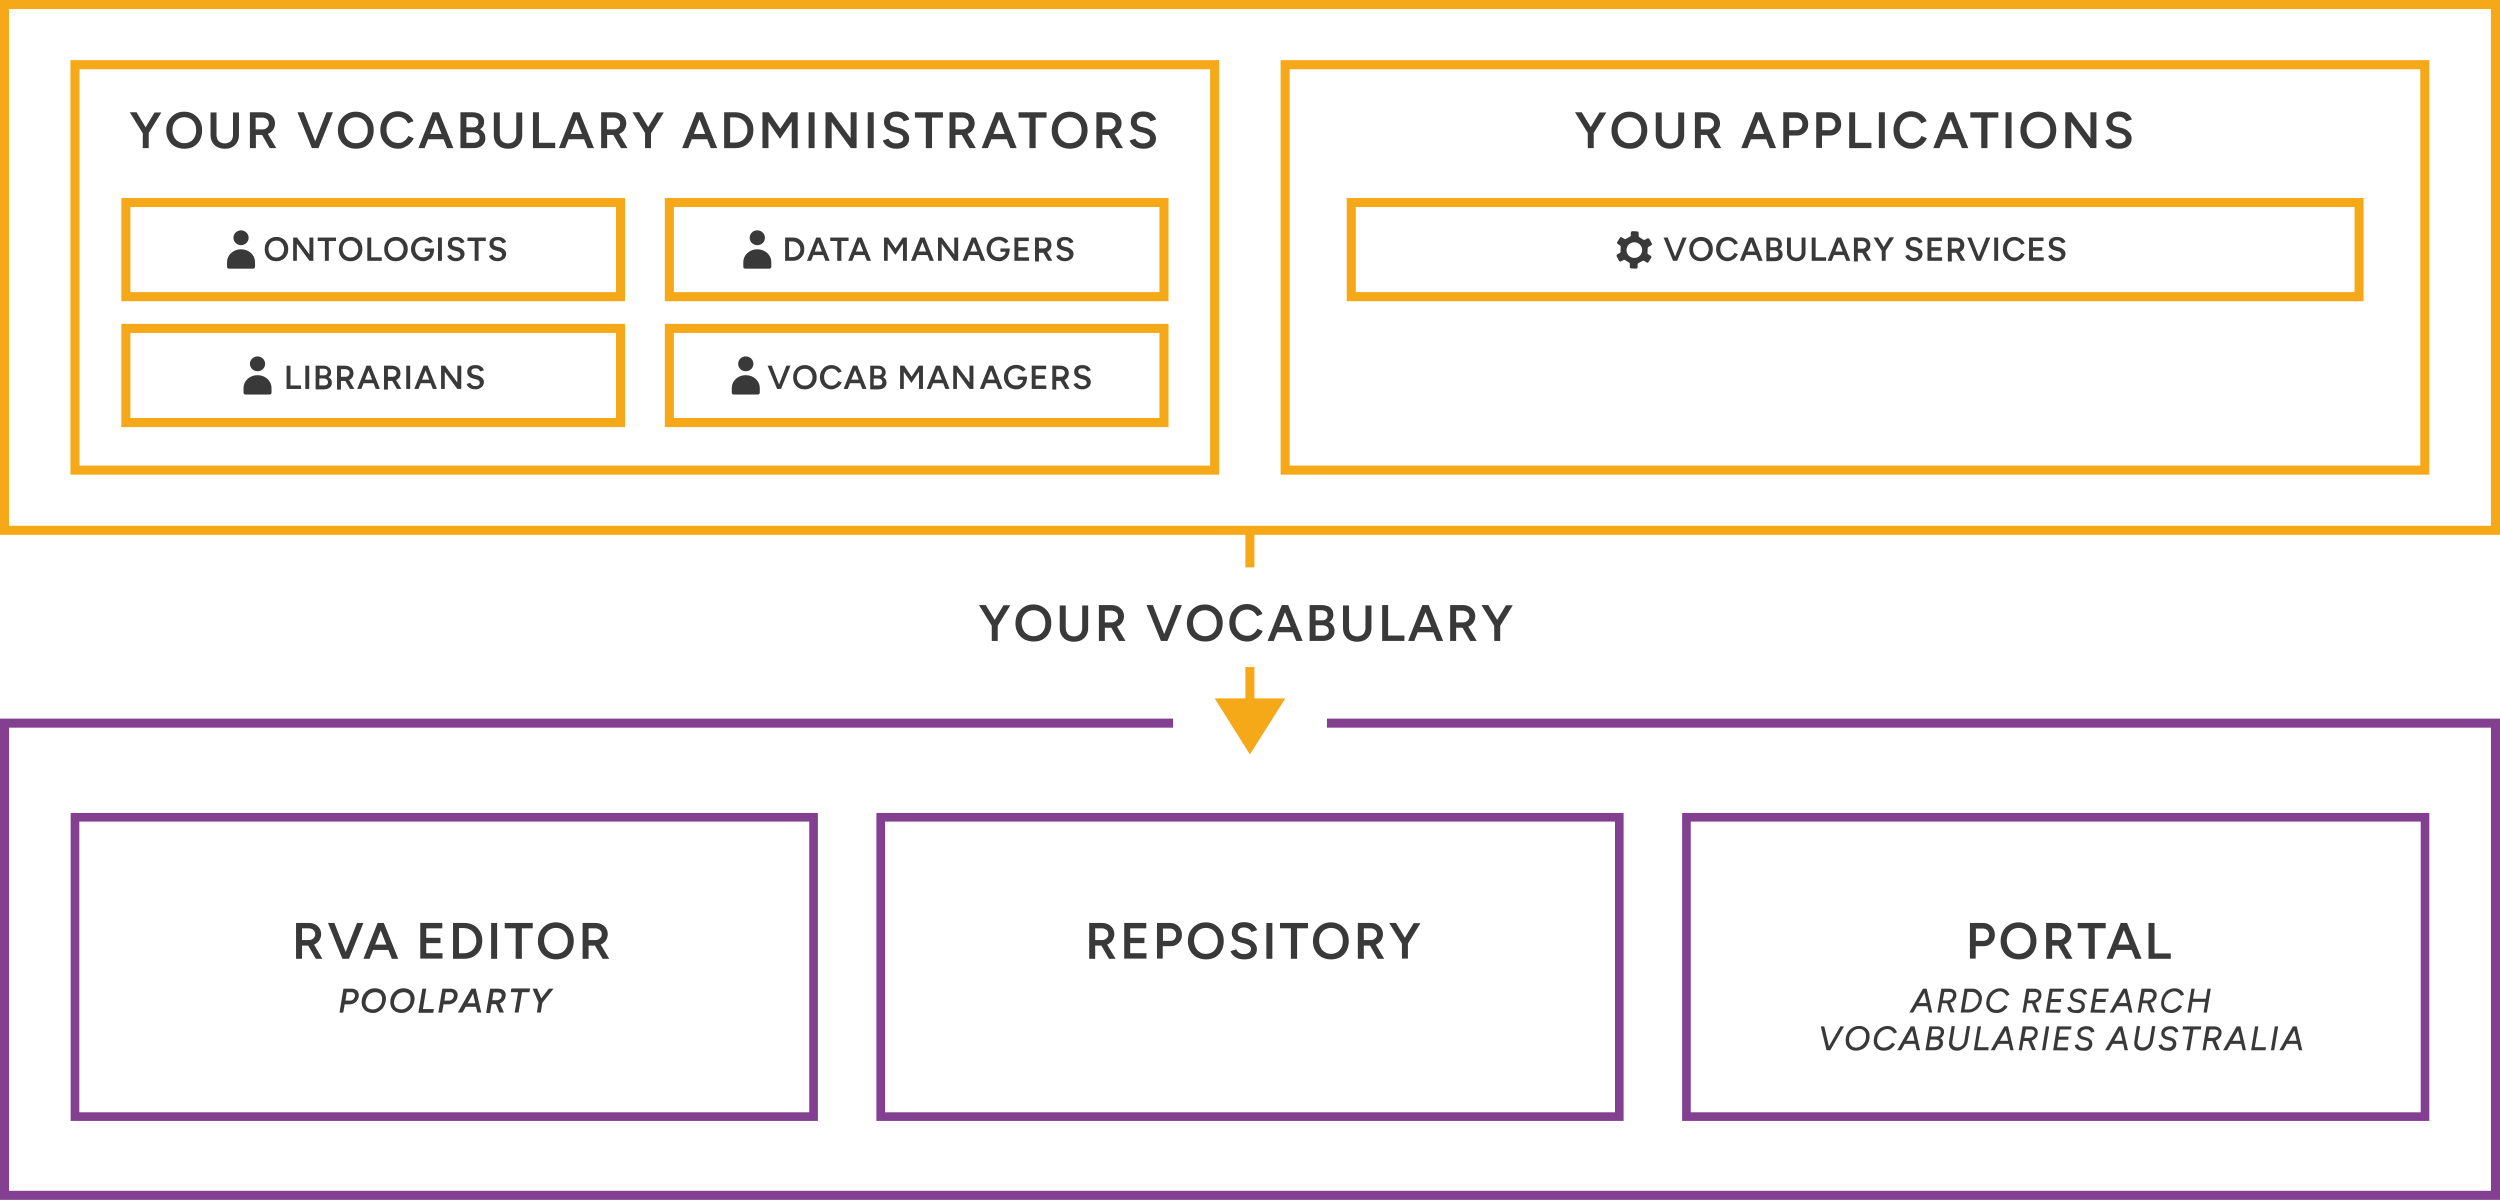 <?xml version="1.0" encoding="utf-8"?>
<!-- Generator: Adobe Illustrator 27.8.0, SVG Export Plug-In . SVG Version: 6.00 Build 0)  -->
<svg version="1.1" id="b" xmlns="http://www.w3.org/2000/svg" xmlns:xlink="http://www.w3.org/1999/xlink" x="0px" y="0px"
	 viewBox="0 0 1213.5 582.4" style="enable-background:new 0 0 1213.5 582.4;" xml:space="preserve">
<style type="text/css">
	.st0{fill:#39393A;}
	.st1{enable-background:new    ;}
	.st2{fill:none;stroke:#834091;stroke-width:4.4;stroke-miterlimit:10;}
	.st3{fill:none;stroke:#F5A818;stroke-width:4.4;stroke-miterlimit:10;}
	.st4{fill:#F5A818;}
	.st5{fill:#393939;}
	.st6{fill:none;stroke:#834091;stroke-width:4.19;stroke-miterlimit:10;}
</style>
<g>
	<g>
		<path class="st0" d="M926.8,491.5l6.6-11.6h1.8l-6.5,11.6H926.8L926.8,491.5z M929.5,488.4l0.2-1.5h6.7l-0.2,1.5H929.5z
			 M936.3,491.5l-2.7-11.6h1.6l2.7,11.6H936.3L936.3,491.5z"/>
		<path class="st0" d="M940.4,491.5l1.9-11.6h3.9c0.8,0,1.5,0.2,2,0.5s1,0.8,1.2,1.3s0.3,1.2,0.2,1.9c-0.1,0.7-0.4,1.3-0.8,1.8
			s-1,0.9-1.7,1.2c-0.7,0.3-1.4,0.4-2.2,0.4h-2.2l-0.8,4.5H940.4L940.4,491.5z M943,485.6h2.4c0.4,0,0.8-0.1,1.2-0.3
			s0.7-0.4,0.9-0.8s0.4-0.7,0.5-1.1c0.1-0.6,0-1.1-0.4-1.4c-0.3-0.4-0.9-0.5-1.5-0.5h-2.3L943,485.6L943,485.6z M946.9,491.5l-2-4.8
			l1.4-0.9l2.4,5.6H946.9L946.9,491.5z"/>
		<path class="st0" d="M951.7,491.5l1.9-11.6h3.6c1.1,0,2,0.2,2.8,0.8c0.8,0.5,1.3,1.2,1.7,2.1s0.4,1.9,0.2,3
			c-0.1,0.8-0.4,1.6-0.8,2.3c-0.4,0.7-0.9,1.3-1.5,1.8c-0.6,0.5-1.3,0.9-2,1.2s-1.5,0.4-2.4,0.4L951.7,491.5L951.7,491.5z
			 M953.6,490h1.9c0.6,0,1.1-0.1,1.7-0.3c0.5-0.2,1-0.5,1.5-0.9c0.4-0.4,0.8-0.9,1.1-1.4s0.5-1.1,0.6-1.7c0.1-0.8,0.1-1.5-0.2-2.1
			s-0.7-1.1-1.2-1.5s-1.2-0.6-2-0.6h-2L953.6,490L953.6,490z"/>
		<path class="st0" d="M969,491.7c-1.1,0-2-0.2-2.8-0.7c-0.8-0.5-1.3-1.2-1.7-2c-0.4-0.9-0.5-1.9-0.3-3c0.1-0.9,0.3-1.7,0.7-2.5
			s0.9-1.4,1.5-2s1.3-1,2-1.3s1.6-0.5,2.4-0.5c0.7,0,1.4,0.1,2,0.4s1.2,0.6,1.6,1.1s0.8,1,1,1.6l-1.5,0.6c-0.1-0.4-0.4-0.8-0.7-1.1
			c-0.3-0.3-0.7-0.6-1.1-0.8c-0.4-0.2-0.8-0.3-1.3-0.3c-0.6,0-1.2,0.1-1.8,0.4s-1.1,0.6-1.5,1s-0.8,1-1.1,1.5
			c-0.3,0.6-0.5,1.2-0.6,1.9c-0.1,0.8-0.1,1.6,0.2,2.2c0.2,0.6,0.6,1.1,1.2,1.5s1.2,0.5,1.9,0.5c0.5,0,1-0.1,1.5-0.3
			c0.5-0.2,1-0.5,1.4-0.9c0.4-0.4,0.8-0.8,1.1-1.2l1.4,0.8c-0.4,0.6-0.9,1.2-1.5,1.7s-1.2,0.9-1.9,1.1
			C970.4,491.6,969.7,491.8,969,491.7L969,491.7z"/>
		<path class="st0" d="M981.7,491.5l1.9-11.6h3.9c0.8,0,1.5,0.2,2,0.5s1,0.8,1.2,1.3s0.3,1.2,0.2,1.9c-0.1,0.7-0.4,1.3-0.8,1.8
			s-1,0.9-1.7,1.2c-0.7,0.3-1.4,0.4-2.2,0.4h-2.2l-0.8,4.5H981.7L981.7,491.5z M984.4,485.6h2.4c0.4,0,0.8-0.1,1.2-0.3
			s0.7-0.4,0.9-0.8s0.4-0.7,0.5-1.1c0.1-0.6,0-1.1-0.4-1.4c-0.3-0.4-0.9-0.5-1.5-0.5H985L984.4,485.6L984.4,485.6z M988.2,491.5
			l-2-4.8l1.4-0.9l2.4,5.6H988.2L988.2,491.5z"/>
		<path class="st0" d="M993,491.5l1.9-11.6h7l-0.2,1.5h-5.4l-0.6,3.5h4.8l-0.2,1.5h-4.8l-0.6,3.7h5.4l-0.3,1.5L993,491.5L993,491.5z
			"/>
		<path class="st0" d="M1007.5,491.7c-0.6,0-1.2-0.1-1.7-0.2s-0.9-0.4-1.2-0.6c-0.3-0.2-0.6-0.5-0.8-0.9c-0.2-0.3-0.3-0.6-0.3-1
			l1.6-0.4c0.1,0.5,0.3,0.8,0.7,1.2s0.9,0.5,1.6,0.5c0.5,0,1-0.1,1.5-0.2s0.8-0.4,1.1-0.7s0.4-0.7,0.4-1.2c0-0.3-0.1-0.6-0.2-0.8
			c-0.2-0.2-0.4-0.4-0.7-0.5c-0.3-0.1-0.6-0.2-1-0.3l-1.2-0.3c-0.5-0.1-0.9-0.3-1.3-0.6s-0.7-0.6-0.9-1c-0.2-0.4-0.3-0.9-0.3-1.4
			c0-0.7,0.2-1.4,0.6-1.9s0.9-1,1.6-1.2c0.7-0.3,1.4-0.4,2.3-0.4c0.8,0,1.4,0.1,2,0.4s1,0.6,1.2,1c0.3,0.4,0.5,0.8,0.5,1.3l-1.6,0.4
			c-0.1-0.5-0.4-0.9-0.8-1.2s-0.9-0.4-1.6-0.4c-0.5,0-0.9,0.1-1.3,0.3s-0.7,0.4-1,0.7s-0.4,0.7-0.4,1.1s0.1,0.7,0.4,1
			s0.6,0.4,1.1,0.5l1.4,0.4c0.7,0.2,1.2,0.4,1.6,0.7c0.4,0.3,0.7,0.6,0.9,1s0.3,0.8,0.3,1.3c0,0.8-0.2,1.4-0.6,2s-1,1-1.7,1.3
			S1008.3,491.7,1007.5,491.7L1007.5,491.7z"/>
		<path class="st0" d="M1014.7,491.5l1.9-11.6h7l-0.2,1.5h-5.4l-0.6,3.5h4.8l-0.2,1.5h-4.8l-0.6,3.7h5.4l-0.3,1.5L1014.7,491.5
			L1014.7,491.5z"/>
		<path class="st0" d="M1024,491.5l6.6-11.6h1.8l-6.5,11.6H1024L1024,491.5z M1026.7,488.4l0.2-1.5h6.7l-0.2,1.5H1026.7z
			 M1033.5,491.5l-2.7-11.6h1.6l2.7,11.6H1033.5L1033.5,491.5z"/>
		<path class="st0" d="M1037.6,491.5l1.9-11.6h3.9c0.8,0,1.4,0.2,2,0.5s0.9,0.8,1.2,1.3s0.3,1.2,0.2,1.9c-0.1,0.7-0.4,1.3-0.8,1.8
			s-1,0.9-1.7,1.2c-0.7,0.3-1.4,0.4-2.2,0.4h-2.2l-0.8,4.5H1037.6L1037.6,491.5z M1040.2,485.6h2.4c0.4,0,0.8-0.1,1.2-0.3
			s0.7-0.4,0.9-0.8s0.4-0.7,0.5-1.1c0.1-0.6,0-1.1-0.4-1.4c-0.3-0.4-0.9-0.5-1.5-0.5h-2.3L1040.2,485.6L1040.2,485.6z M1044.1,491.5
			l-2-4.8l1.4-0.9l2.4,5.6H1044.1L1044.1,491.5z"/>
		<path class="st0" d="M1053.9,491.7c-1.1,0-2-0.2-2.8-0.7s-1.3-1.2-1.7-2s-0.5-1.9-0.3-3c0.1-0.9,0.3-1.7,0.7-2.5s0.9-1.4,1.4-2
			s1.3-1,2-1.3s1.6-0.5,2.4-0.5c0.7,0,1.4,0.1,2,0.4s1.2,0.6,1.6,1.1s0.8,1,0.9,1.6l-1.5,0.6c-0.1-0.4-0.4-0.8-0.7-1.1
			c-0.3-0.3-0.7-0.6-1.1-0.8c-0.4-0.2-0.8-0.3-1.3-0.3c-0.6,0-1.2,0.1-1.8,0.4s-1.1,0.6-1.5,1s-0.8,1-1.1,1.5
			c-0.3,0.6-0.5,1.2-0.6,1.9c-0.1,0.8-0.1,1.6,0.2,2.2c0.2,0.6,0.6,1.1,1.2,1.5s1.2,0.5,1.9,0.5c0.5,0,1-0.1,1.5-0.3
			c0.5-0.2,1-0.5,1.4-0.9c0.4-0.4,0.8-0.8,1.1-1.2l1.4,0.8c-0.4,0.6-0.9,1.2-1.5,1.7s-1.2,0.9-1.9,1.1
			C1055.4,491.6,1054.7,491.8,1053.9,491.7L1053.9,491.7z"/>
		<path class="st0" d="M1061.8,491.5l1.9-11.6h1.6l-1.9,11.6H1061.8z M1064,486.3l0.2-1.5h7l-0.2,1.5H1064z M1069.6,491.5l1.9-11.6
			h1.6l-1.9,11.6H1069.6z"/>
		<path class="st0" d="M886.6,509.8l-2.8-11.6h1.7l2.7,11.6H886.6L886.6,509.8z M886.7,509.8l6.6-11.6h1.8l-6.7,11.6H886.7z"/>
		<path class="st0" d="M900.9,510c-0.8,0-1.6-0.1-2.3-0.5c-0.7-0.3-1.3-0.7-1.7-1.3c-0.5-0.5-0.8-1.2-0.9-2s-0.2-1.6,0-2.5
			c0.2-1.2,0.6-2.2,1.2-3s1.4-1.5,2.3-2c0.9-0.5,1.9-0.7,3-0.7c0.9,0,1.6,0.1,2.3,0.5c0.7,0.3,1.2,0.7,1.7,1.3
			c0.4,0.5,0.8,1.2,0.9,2s0.2,1.6,0,2.5c-0.2,1.1-0.6,2.1-1.2,3s-1.4,1.6-2.3,2C902.9,509.7,902,510,900.9,510L900.9,510z
			 M900.9,508.5c0.8,0,1.5-0.2,2.2-0.6s1.2-0.9,1.7-1.6c0.5-0.7,0.8-1.5,0.9-2.3c0.1-0.9,0.1-1.7-0.1-2.4s-0.6-1.2-1.2-1.6
			c-0.5-0.4-1.2-0.6-2-0.6s-1.5,0.2-2.2,0.6s-1.2,0.9-1.7,1.6s-0.8,1.5-0.9,2.3c-0.1,0.9-0.1,1.7,0.2,2.4c0.2,0.7,0.7,1.2,1.2,1.6
			C899.5,508.3,900.1,508.5,900.9,508.5L900.9,508.5z"/>
		<path class="st0" d="M914.4,510c-1.1,0-2-0.2-2.8-0.7c-0.8-0.5-1.3-1.2-1.7-2c-0.4-0.9-0.5-1.9-0.3-3c0.1-0.9,0.3-1.7,0.7-2.5
			s0.9-1.4,1.5-2s1.3-1,2-1.3s1.6-0.5,2.4-0.5c0.7,0,1.4,0.1,2,0.4s1.2,0.6,1.6,1.1s0.8,1,1,1.6l-1.5,0.6c-0.1-0.4-0.4-0.8-0.7-1.1
			c-0.3-0.3-0.7-0.6-1.1-0.8c-0.4-0.2-0.8-0.3-1.3-0.3c-0.6,0-1.2,0.1-1.8,0.4s-1.1,0.6-1.5,1s-0.8,1-1.1,1.5
			c-0.3,0.6-0.5,1.2-0.6,1.9c-0.1,0.8-0.1,1.6,0.2,2.2c0.2,0.6,0.6,1.1,1.2,1.5s1.2,0.5,1.9,0.5c0.5,0,1-0.1,1.5-0.3
			c0.5-0.2,1-0.5,1.4-0.9c0.4-0.4,0.8-0.8,1.1-1.2l1.4,0.8c-0.4,0.6-0.9,1.2-1.5,1.7s-1.2,0.9-1.9,1.1
			C915.8,509.9,915.1,510,914.4,510L914.4,510z"/>
		<path class="st0" d="M920.9,509.8l6.6-11.6h1.8l-6.5,11.6H920.9L920.9,509.8z M923.7,506.7l0.2-1.5h6.7l-0.2,1.5H923.7z
			 M930.4,509.8l-2.7-11.6h1.6l2.7,11.6H930.4L930.4,509.8z"/>
		<path class="st0" d="M934.6,509.8l1.9-11.6h3.7c0.8,0,1.5,0.1,2,0.4c0.5,0.2,0.9,0.6,1.2,1.1s0.3,1.1,0.2,1.8
			c-0.2,1.1-0.8,1.9-1.8,2.4c0.5,0.3,0.9,0.6,1.1,1.1c0.2,0.5,0.3,1,0.2,1.7c-0.2,1-0.6,1.8-1.4,2.3c-0.7,0.5-1.7,0.8-2.8,0.8H934.6
			L934.6,509.8z M936.4,508.3h2.5c0.7,0,1.3-0.2,1.7-0.5s0.7-0.8,0.8-1.4c0.1-0.6,0-1-0.4-1.3s-0.9-0.5-1.7-0.5H937L936.4,508.3
			L936.4,508.3z M937.3,503.1h2.4c0.7,0,1.2-0.2,1.6-0.5c0.4-0.3,0.7-0.8,0.7-1.4c0.1-0.5,0-1-0.4-1.3c-0.3-0.3-0.8-0.4-1.6-0.4
			h-2.1L937.3,503.1L937.3,503.1z"/>
		<path class="st0" d="M949.9,510c-0.9,0-1.7-0.2-2.3-0.6c-0.6-0.4-1.1-0.9-1.3-1.6c-0.3-0.7-0.3-1.4-0.2-2.3l1.2-7.4h1.6l-1.2,7.4
			c-0.1,0.6-0.1,1.1,0.1,1.5c0.2,0.4,0.4,0.8,0.8,1s0.8,0.4,1.4,0.4c0.6,0,1.2-0.1,1.7-0.4s0.9-0.6,1.2-1s0.5-1,0.6-1.5l1.2-7.4h1.6
			l-1.2,7.4c-0.1,0.9-0.5,1.7-1,2.3c-0.5,0.7-1.1,1.2-1.8,1.5C951.7,509.9,950.8,510,949.9,510L949.9,510z"/>
		<path class="st0" d="M958.1,509.8l1.9-11.6h1.6l-1.7,10.1h5.4l-0.2,1.5H958.1L958.1,509.8z"/>
		<path class="st0" d="M966.3,509.8l6.6-11.6h1.8l-6.5,11.6H966.3L966.3,509.8z M969,506.7l0.2-1.5h6.7l-0.2,1.5H969z M975.8,509.8
			l-2.7-11.6h1.6l2.7,11.6H975.8L975.8,509.8z"/>
		<path class="st0" d="M979.9,509.8l1.9-11.6h3.9c0.8,0,1.5,0.2,2,0.5s1,0.8,1.2,1.3s0.3,1.2,0.2,1.9c-0.1,0.7-0.4,1.3-0.8,1.8
			s-1,0.9-1.7,1.2c-0.7,0.3-1.4,0.4-2.2,0.4h-2.2l-0.8,4.5H979.9L979.9,509.8z M982.6,503.8h2.4c0.4,0,0.8-0.1,1.2-0.3
			s0.7-0.4,0.9-0.8s0.4-0.7,0.5-1.1c0.1-0.6,0-1.1-0.4-1.4c-0.3-0.4-0.9-0.5-1.5-0.5h-2.3L982.6,503.8L982.6,503.8z M986.4,509.8
			l-2-4.8l1.4-0.9l2.4,5.6H986.4L986.4,509.8z"/>
		<path class="st0" d="M991.2,509.8l1.9-11.6h1.6l-1.9,11.6H991.2z"/>
		<path class="st0" d="M996.6,509.8l1.9-11.6h7l-0.2,1.5h-5.4l-0.6,3.5h4.8l-0.2,1.5h-4.8l-0.6,3.7h5.4l-0.3,1.5L996.6,509.8
			L996.6,509.8z"/>
		<path class="st0" d="M1011.1,510c-0.6,0-1.2-0.1-1.7-0.2s-0.9-0.4-1.2-0.6c-0.3-0.2-0.6-0.5-0.8-0.9c-0.2-0.3-0.3-0.6-0.3-1
			l1.6-0.4c0.1,0.5,0.3,0.8,0.7,1.2s0.9,0.5,1.6,0.5c0.5,0,1-0.1,1.5-0.2s0.8-0.4,1.1-0.7s0.4-0.7,0.4-1.2c0-0.3-0.1-0.6-0.2-0.8
			c-0.2-0.2-0.4-0.4-0.7-0.5c-0.3-0.1-0.6-0.2-1-0.3l-1.2-0.3c-0.5-0.1-0.9-0.3-1.3-0.6s-0.7-0.6-0.9-1c-0.2-0.4-0.3-0.9-0.3-1.4
			c0-0.7,0.2-1.4,0.6-1.9s0.9-1,1.6-1.2c0.7-0.3,1.4-0.4,2.3-0.4c0.8,0,1.4,0.1,2,0.4s1,0.6,1.2,1c0.3,0.4,0.5,0.8,0.5,1.3l-1.6,0.4
			c-0.1-0.5-0.4-0.9-0.8-1.2s-0.9-0.4-1.6-0.4c-0.5,0-0.9,0.1-1.3,0.3s-0.7,0.4-1,0.7s-0.4,0.7-0.4,1.1s0.1,0.7,0.4,1
			s0.6,0.4,1.1,0.5l1.4,0.4c0.7,0.2,1.2,0.4,1.6,0.7c0.4,0.3,0.7,0.6,0.9,1s0.3,0.8,0.3,1.3c0,0.8-0.2,1.4-0.6,2s-1,1-1.7,1.3
			S1011.9,510,1011.1,510L1011.1,510z"/>
		<path class="st0" d="M1021.8,509.8l6.6-11.6h1.8l-6.5,11.6H1021.8L1021.8,509.8z M1024.6,506.7l0.2-1.5h6.7l-0.2,1.5H1024.6z
			 M1031.3,509.8l-2.7-11.6h1.6l2.7,11.6H1031.3L1031.3,509.8z"/>
		<path class="st0" d="M1039.8,510c-0.9,0-1.7-0.2-2.3-0.6c-0.6-0.4-1.1-0.9-1.3-1.6c-0.3-0.7-0.3-1.4-0.2-2.3l1.2-7.4h1.6l-1.2,7.4
			c-0.1,0.6-0.1,1.1,0.1,1.5c0.2,0.4,0.4,0.8,0.8,1s0.8,0.4,1.4,0.4c0.6,0,1.2-0.1,1.7-0.4s0.9-0.6,1.2-1s0.5-1,0.6-1.5l1.2-7.4h1.6
			l-1.2,7.4c-0.1,0.9-0.5,1.7-0.9,2.3c-0.5,0.7-1.1,1.2-1.8,1.5C1041.6,509.9,1040.7,510,1039.8,510L1039.8,510z"/>
		<path class="st0" d="M1051.8,510c-0.6,0-1.2-0.1-1.7-0.2c-0.5-0.1-0.9-0.4-1.2-0.6c-0.3-0.2-0.6-0.5-0.8-0.9
			c-0.2-0.3-0.3-0.6-0.3-1l1.6-0.4c0.1,0.5,0.3,0.8,0.7,1.2s0.9,0.5,1.6,0.5c0.5,0,1-0.1,1.5-0.2s0.8-0.4,1.1-0.7s0.4-0.7,0.4-1.2
			c0-0.3-0.1-0.6-0.2-0.8s-0.4-0.4-0.7-0.5c-0.3-0.1-0.6-0.2-1-0.3l-1.2-0.3c-0.5-0.1-0.9-0.3-1.3-0.6s-0.7-0.6-0.9-1
			c-0.2-0.4-0.3-0.9-0.3-1.4c0-0.7,0.2-1.4,0.6-1.9s0.9-1,1.6-1.2c0.7-0.3,1.4-0.4,2.3-0.4c0.8,0,1.4,0.1,2,0.4s0.9,0.6,1.2,1
			c0.3,0.4,0.5,0.8,0.6,1.3l-1.6,0.4c-0.1-0.5-0.4-0.9-0.8-1.2s-0.9-0.4-1.6-0.4c-0.5,0-0.9,0.1-1.3,0.3s-0.7,0.4-1,0.7
			s-0.4,0.7-0.4,1.1s0.1,0.7,0.4,1s0.6,0.4,1.1,0.5l1.4,0.4c0.7,0.2,1.2,0.4,1.6,0.7c0.4,0.3,0.7,0.6,0.9,1s0.3,0.8,0.3,1.3
			c0,0.8-0.2,1.4-0.6,2s-1,1-1.7,1.3S1052.7,510,1051.8,510L1051.8,510z"/>
		<path class="st0" d="M1061.3,509.8l1.7-10.1h-3.6l0.2-1.5h8.9l-0.2,1.5h-3.6l-1.7,10.1H1061.3z"/>
		<path class="st0" d="M1069.1,509.8l1.9-11.6h3.9c0.8,0,1.4,0.2,2,0.5s0.9,0.8,1.2,1.3s0.3,1.2,0.2,1.9c-0.1,0.7-0.4,1.3-0.8,1.8
			s-1,0.9-1.7,1.2c-0.7,0.3-1.4,0.4-2.2,0.4h-2.2l-0.8,4.5H1069.1L1069.1,509.8z M1071.8,503.8h2.4c0.4,0,0.8-0.1,1.2-0.3
			s0.7-0.4,0.9-0.8s0.4-0.7,0.5-1.1c0.1-0.6,0-1.1-0.4-1.4c-0.3-0.4-0.9-0.5-1.5-0.5h-2.3L1071.8,503.8L1071.8,503.8z M1075.7,509.8
			l-2-4.8l1.4-0.9l2.4,5.6H1075.7L1075.7,509.8z"/>
		<path class="st0" d="M1079.1,509.8l6.6-11.6h1.8l-6.5,11.6H1079.1L1079.1,509.8z M1081.8,506.7l0.2-1.5h6.7l-0.2,1.5H1081.8z
			 M1088.6,509.8l-2.7-11.6h1.6l2.7,11.6H1088.6L1088.6,509.8z"/>
		<path class="st0" d="M1092.7,509.8l1.9-11.6h1.6l-1.7,10.1h5.4l-0.2,1.5H1092.7L1092.7,509.8z"/>
		<path class="st0" d="M1102.3,509.8l1.9-11.6h1.6l-1.9,11.6H1102.3z"/>
		<path class="st0" d="M1106.4,509.8l6.6-11.6h1.8l-6.5,11.6H1106.4L1106.4,509.8z M1109.1,506.7l0.2-1.5h6.7l-0.2,1.5H1109.1z
			 M1115.9,509.8l-2.7-11.6h1.6l2.7,11.6H1115.9L1115.9,509.8z"/>
	</g>
	<g class="st1">
		<path class="st0" d="M164.8,491.5l1.9-11.6h4c0.8,0,1.5,0.2,2,0.5s1,0.8,1.2,1.4c0.3,0.6,0.3,1.3,0.2,2c-0.1,0.7-0.4,1.4-0.8,1.9
			c-0.4,0.6-0.9,1-1.5,1.3c-0.6,0.3-1.3,0.5-2,0.5h-2.5l-0.7,4H164.8z M167.7,485.7h2.3c0.4,0,0.8-0.1,1.1-0.3
			c0.3-0.2,0.6-0.5,0.8-0.8c0.2-0.3,0.3-0.7,0.4-1.1c0.1-0.6-0.1-1-0.4-1.4c-0.3-0.4-0.8-0.5-1.4-0.5h-2.2L167.7,485.7z"/>
		<path class="st0" d="M180.9,491.7c-0.9,0-1.7-0.2-2.4-0.5c-0.7-0.3-1.3-0.7-1.8-1.3c-0.5-0.6-0.8-1.2-1-2s-0.2-1.6-0.1-2.5
			c0.2-1.2,0.6-2.2,1.2-3c0.6-0.9,1.4-1.5,2.3-2c0.9-0.5,1.9-0.7,3-0.7c0.9,0,1.7,0.2,2.4,0.5c0.7,0.3,1.3,0.7,1.7,1.3
			c0.5,0.6,0.8,1.2,1,2c0.2,0.8,0.2,1.6,0,2.5c-0.2,1.1-0.6,2.1-1.2,3s-1.4,1.5-2.3,2C183,491.5,182,491.7,180.9,491.7z M181,490
			c0.7,0,1.4-0.2,2-0.5c0.6-0.4,1.1-0.8,1.6-1.5s0.7-1.3,0.8-2.2c0.1-0.8,0.1-1.6-0.1-2.2c-0.2-0.7-0.6-1.2-1.2-1.5s-1.2-0.5-2-0.5
			c-0.7,0-1.4,0.2-2.1,0.5s-1.2,0.8-1.6,1.5c-0.4,0.6-0.7,1.3-0.9,2.2c-0.1,0.8-0.1,1.6,0.2,2.2c0.2,0.6,0.6,1.2,1.2,1.5
			C179.6,489.8,180.2,490,181,490z"/>
		<path class="st0" d="M194.8,491.7c-0.9,0-1.7-0.2-2.4-0.5c-0.7-0.3-1.3-0.7-1.8-1.3c-0.5-0.6-0.8-1.2-1-2s-0.2-1.6-0.1-2.5
			c0.2-1.2,0.6-2.2,1.2-3c0.6-0.9,1.4-1.5,2.3-2c0.9-0.5,1.9-0.7,3-0.7c0.9,0,1.7,0.2,2.4,0.5c0.7,0.3,1.3,0.7,1.7,1.3
			c0.5,0.6,0.8,1.2,1,2c0.2,0.8,0.2,1.6,0,2.5c-0.2,1.1-0.6,2.1-1.2,3s-1.4,1.5-2.3,2C196.8,491.5,195.8,491.7,194.8,491.7z
			 M194.8,490c0.7,0,1.4-0.2,2-0.5c0.6-0.4,1.1-0.8,1.6-1.5s0.7-1.3,0.8-2.2c0.1-0.8,0.1-1.6-0.1-2.2c-0.2-0.7-0.6-1.2-1.2-1.5
			s-1.2-0.5-2-0.5c-0.7,0-1.4,0.2-2.1,0.5s-1.2,0.8-1.6,1.5c-0.4,0.6-0.7,1.3-0.9,2.2c-0.1,0.8-0.1,1.6,0.2,2.2
			c0.2,0.6,0.6,1.2,1.2,1.5C193.4,489.8,194.1,490,194.8,490z"/>
		<path class="st0" d="M203.1,491.5l1.9-11.6h1.9l-1.6,9.9h5.3l-0.3,1.8H203.1z"/>
		<path class="st0" d="M212.8,491.5l1.9-11.6h4c0.8,0,1.5,0.2,2,0.5s1,0.8,1.2,1.4c0.3,0.6,0.3,1.3,0.2,2c-0.1,0.7-0.4,1.4-0.8,1.9
			c-0.4,0.6-0.9,1-1.5,1.3c-0.6,0.3-1.3,0.5-2,0.5h-2.5l-0.7,4H212.8z M215.7,485.7h2.3c0.4,0,0.8-0.1,1.1-0.3
			c0.3-0.2,0.6-0.5,0.8-0.8c0.2-0.3,0.3-0.7,0.4-1.1c0.1-0.6-0.1-1-0.4-1.4c-0.3-0.4-0.8-0.5-1.4-0.5h-2.2L215.7,485.7z"/>
		<path class="st0" d="M222.2,491.5l6.6-11.6h2.1l-6.4,11.6H222.2z M224.9,488.7l0.3-1.7h7l-0.3,1.7H224.9z M231.7,491.5l-2.6-11.6
			h1.8l2.7,11.6H231.7z"/>
		<path class="st0" d="M236,491.5l1.9-11.6h4c0.8,0,1.5,0.2,2.1,0.5c0.6,0.3,1,0.8,1.2,1.3c0.3,0.6,0.3,1.2,0.2,2
			c-0.1,0.7-0.4,1.3-0.8,1.9c-0.4,0.5-1,1-1.7,1.3c-0.7,0.3-1.4,0.5-2.2,0.5h-2.1l-0.7,4.3H236z M238.9,485.5h2.2
			c0.4,0,0.8-0.1,1.1-0.2c0.3-0.2,0.6-0.4,0.9-0.7c0.2-0.3,0.4-0.7,0.4-1.1c0.1-0.5,0-1-0.4-1.3c-0.3-0.3-0.8-0.5-1.4-0.5h-2.2
			L238.9,485.5z M242.4,491.5l-1.9-4.7l1.6-1l2.5,5.7H242.4z"/>
		<path class="st0" d="M249.8,491.5l1.7-9.9h-3.6l0.3-1.8h9.1l-0.3,1.8h-3.6l-1.7,9.9H249.8z"/>
		<path class="st0" d="M261.5,486.7l-3-6.8h2.2l2.7,6.2L261.5,486.7z M260.6,491.5l0.9-5.6h1.9l-0.9,5.6H260.6z M263.3,486.7
			l-1.7-0.6l4.8-6.2h2.3L263.3,486.7z"/>
	</g>
	<polyline class="st2" points="644.1,351 1211.3,351 1211.3,580.2 2.2,580.2 2.2,351 569.4,351 	"/>
	<rect x="2.2" y="2.2" class="st3" width="1209.1" height="255.2"/>
	<g>
		<polygon class="st4" points="623.9,339 606.7,366.2 589.6,339 		"/>
		<line class="st3" x1="606.7" y1="275.4" x2="606.7" y2="257.4"/>
		<line class="st3" x1="606.7" y1="344.6" x2="606.7" y2="323.8"/>
	</g>
	<g class="st1">
		<path class="st0" d="M481.5,303.9l-6.3-10.2h3.3l5.6,9.3L481.5,303.9z M481.4,311.1v-8.3h2.9v8.3H481.4z M484.2,303.9l-2.7-0.8
			l5.6-9.3h3.3L484.2,303.9z"/>
		<path class="st0" d="M501.7,311.4c-1.7,0-3.2-0.4-4.6-1.1c-1.3-0.8-2.4-1.8-3.1-3.2c-0.8-1.4-1.1-2.9-1.1-4.6
			c0-1.8,0.4-3.3,1.1-4.7c0.8-1.3,1.8-2.4,3.1-3.2c1.3-0.8,2.8-1.2,4.5-1.2c1.7,0,3.2,0.4,4.5,1.2c1.3,0.8,2.3,1.8,3.1,3.2
			s1.1,2.9,1.1,4.7c0,1.8-0.4,3.3-1.1,4.7c-0.7,1.4-1.8,2.4-3.1,3.2C504.9,311.1,503.4,311.4,501.7,311.4z M501.7,308.8
			c1.1,0,2.1-0.3,3-0.8c0.9-0.5,1.5-1.3,2-2.2s0.7-2,0.7-3.3c0-1.2-0.2-2.3-0.7-3.3c-0.5-1-1.2-1.7-2-2.2c-0.9-0.5-1.9-0.8-3-0.8
			c-1.1,0-2.1,0.3-3,0.8c-0.9,0.5-1.6,1.3-2.1,2.2c-0.5,1-0.7,2.1-0.7,3.3c0,1.2,0.3,2.3,0.8,3.3c0.5,1,1.2,1.7,2.1,2.2
			C499.6,308.5,500.6,308.8,501.7,308.8z"/>
		<path class="st0" d="M521.3,311.5c-1.4,0-2.6-0.3-3.6-0.8s-1.8-1.3-2.4-2.3c-0.6-1-0.9-2.2-0.9-3.5v-11h2.9v11
			c0,0.8,0.2,1.5,0.5,2.1c0.3,0.6,0.8,1.1,1.4,1.4c0.6,0.3,1.3,0.5,2.1,0.5c0.8,0,1.5-0.2,2.1-0.5c0.6-0.3,1.1-0.8,1.4-1.4
			c0.3-0.6,0.5-1.3,0.5-2.1v-11h2.9v11c0,1.3-0.3,2.5-0.9,3.5c-0.6,1-1.4,1.8-2.4,2.3C524,311.2,522.7,311.5,521.3,311.5z"/>
		<path class="st0" d="M533.4,311.1v-17.4h6.1c1.2,0,2.2,0.2,3.2,0.7c0.9,0.5,1.6,1.1,2.1,1.9c0.5,0.8,0.8,1.8,0.8,2.8
			s-0.3,2-0.8,2.9s-1.3,1.5-2.2,2c-0.9,0.5-2,0.7-3.2,0.7h-3.1v6.4H533.4z M536.3,302.1h3.4c0.6,0,1.1-0.1,1.5-0.4
			c0.4-0.2,0.8-0.6,1.1-1c0.3-0.4,0.4-0.9,0.4-1.5c0-0.8-0.3-1.5-0.9-2c-0.6-0.5-1.4-0.8-2.3-0.8h-3.2V302.1z M543.1,311.1l-4.1-7.1
			l2.2-1.5l5.1,8.6H543.1z"/>
	</g>
	<g class="st1">
		<path class="st0" d="M563.5,311.1l-7-17.4h3.1l6.8,17.4H563.5z M563.8,311.1l6.8-17.4h3.1l-7,17.4H563.8z"/>
	</g>
	<g class="st1">
		<path class="st0" d="M584.9,311.4c-1.7,0-3.2-0.4-4.6-1.1c-1.3-0.8-2.4-1.8-3.1-3.2c-0.8-1.4-1.1-2.9-1.1-4.6
			c0-1.8,0.4-3.3,1.1-4.7c0.8-1.3,1.8-2.4,3.1-3.2c1.3-0.8,2.8-1.2,4.5-1.2c1.7,0,3.2,0.4,4.5,1.2c1.3,0.8,2.3,1.8,3.1,3.2
			s1.1,2.9,1.1,4.7c0,1.8-0.4,3.3-1.1,4.7c-0.7,1.4-1.8,2.4-3.1,3.2C588.2,311.1,586.7,311.4,584.9,311.4z M584.9,308.8
			c1.1,0,2.1-0.3,3-0.8c0.9-0.5,1.5-1.3,2-2.2s0.7-2,0.7-3.3c0-1.2-0.2-2.3-0.7-3.3c-0.5-1-1.2-1.7-2-2.2c-0.9-0.5-1.9-0.8-3-0.8
			c-1.1,0-2.1,0.3-3,0.8c-0.9,0.5-1.6,1.3-2.1,2.2c-0.5,1-0.7,2.1-0.7,3.3c0,1.2,0.3,2.3,0.8,3.3c0.5,1,1.2,1.7,2.1,2.2
			C582.8,308.5,583.8,308.8,584.9,308.8z"/>
		<path class="st0" d="M605.4,311.4c-1.7,0-3.2-0.4-4.5-1.2c-1.3-0.8-2.3-1.8-3.1-3.2c-0.7-1.3-1.1-2.9-1.1-4.7
			c0-1.8,0.4-3.3,1.1-4.7c0.7-1.3,1.8-2.4,3-3.2c1.3-0.8,2.8-1.2,4.4-1.2c1.1,0,2.2,0.2,3.2,0.6c1,0.4,1.9,1,2.6,1.7
			c0.8,0.7,1.4,1.5,1.8,2.5l-2.6,1.1c-0.3-0.6-0.7-1.2-1.2-1.7s-1.1-0.9-1.7-1.1c-0.6-0.3-1.3-0.4-2-0.4c-1.1,0-2.1,0.3-2.9,0.8
			s-1.5,1.3-2,2.2c-0.5,1-0.7,2-0.7,3.3c0,1.2,0.2,2.3,0.7,3.3c0.5,1,1.2,1.7,2,2.3c0.9,0.5,1.9,0.8,3,0.8c0.7,0,1.4-0.1,2-0.4
			c0.6-0.3,1.2-0.7,1.7-1.2c0.5-0.5,0.9-1.1,1.2-1.8l2.6,1.1c-0.4,1-1,1.8-1.8,2.6c-0.8,0.8-1.6,1.3-2.7,1.8
			C607.7,311.2,606.6,311.4,605.4,311.4z"/>
		<path class="st0" d="M615.3,311.1l6.9-17.4h2.9l-6.8,17.4H615.3z M618.5,306.9v-2.6h10.4v2.6H618.5z M629.2,311.1l-6.8-17.4h2.9
			l7,17.4H629.2z"/>
		<path class="st0" d="M635.7,311.1v-17.4h5.7c1.2,0,2.2,0.2,3.1,0.5s1.5,0.9,2,1.6c0.5,0.7,0.7,1.6,0.7,2.7c0,0.7-0.2,1.4-0.5,2
			c-0.4,0.6-0.9,1.1-1.5,1.5c0.8,0.4,1.5,1,1.9,1.7s0.7,1.5,0.7,2.5c0,1-0.2,1.9-0.7,2.6c-0.5,0.7-1.1,1.3-2,1.7s-1.8,0.6-3,0.6
			H635.7z M638.6,301.1h3.2c0.8,0,1.5-0.2,1.9-0.7c0.5-0.4,0.7-1,0.7-1.8c0-0.8-0.3-1.4-0.8-1.8c-0.5-0.4-1.3-0.6-2.2-0.6h-2.8
			V301.1z M638.6,308.6h3.4c0.9,0,1.6-0.2,2.2-0.7s0.8-1.1,0.8-1.8c0-0.8-0.3-1.5-0.9-1.9s-1.4-0.7-2.5-0.7h-3V308.6z"/>
		<path class="st0" d="M658.8,311.5c-1.4,0-2.6-0.3-3.6-0.8s-1.8-1.3-2.4-2.3c-0.6-1-0.9-2.2-0.9-3.5v-11h2.9v11
			c0,0.8,0.2,1.5,0.5,2.1c0.3,0.6,0.8,1.1,1.4,1.4c0.6,0.3,1.3,0.5,2.1,0.5c0.8,0,1.5-0.2,2.1-0.5c0.6-0.3,1.1-0.8,1.4-1.4
			s0.5-1.3,0.5-2.1v-11h2.9v11c0,1.3-0.3,2.5-0.9,3.5c-0.6,1-1.4,1.8-2.4,2.3S660.2,311.5,658.8,311.5z"/>
		<path class="st0" d="M670.9,311.1v-17.4h2.9v14.8h7.9v2.6H670.9z"/>
		<path class="st0" d="M683.5,311.1l6.9-17.4h2.9l-6.8,17.4H683.5z M686.7,306.9v-2.6h10.4v2.6H686.7z M697.4,311.1l-6.8-17.4h2.9
			l7,17.4H697.4z"/>
		<path class="st0" d="M703.9,311.1v-17.4h6.1c1.2,0,2.2,0.2,3.2,0.7c0.9,0.5,1.6,1.1,2.1,1.9c0.5,0.8,0.8,1.8,0.8,2.8
			s-0.3,2-0.8,2.9s-1.3,1.5-2.2,2c-0.9,0.5-2,0.7-3.2,0.7h-3.1v6.4H703.9z M706.8,302.1h3.4c0.6,0,1.1-0.1,1.5-0.4
			c0.4-0.2,0.8-0.6,1.1-1c0.3-0.4,0.4-0.9,0.4-1.5c0-0.8-0.3-1.5-0.9-2s-1.4-0.8-2.3-0.8h-3.2V302.1z M713.6,311.1l-4.1-7.1l2.2-1.5
			l5.1,8.6H713.6z"/>
		<path class="st0" d="M725.4,303.9l-6.3-10.2h3.3l5.6,9.3L725.4,303.9z M725.3,311.1v-8.3h2.9v8.3H725.3z M728.1,303.9l-2.7-0.8
			l5.6-9.3h3.3L728.1,303.9z"/>
	</g>
	<rect x="623.8" y="31.4" class="st3" width="553.2" height="196.8"/>
	<g class="st1">
		<path class="st0" d="M770.8,64.7l-6.3-10.2h3.3l5.6,9.3L770.8,64.7z M770.7,71.9v-8.3h2.9v8.3H770.7z M773.5,64.7l-2.7-0.8
			l5.6-9.3h3.3L773.5,64.7z"/>
		<path class="st0" d="M791,72.2c-1.7,0-3.2-0.4-4.6-1.1s-2.4-1.8-3.1-3.2c-0.8-1.4-1.1-2.9-1.1-4.6c0-1.8,0.4-3.3,1.1-4.7
			s1.8-2.4,3.1-3.2c1.3-0.8,2.8-1.2,4.5-1.2c1.7,0,3.2,0.4,4.5,1.2c1.3,0.8,2.3,1.8,3.1,3.2c0.7,1.3,1.1,2.9,1.1,4.7
			c0,1.8-0.4,3.3-1.1,4.7c-0.7,1.4-1.8,2.4-3.1,3.2S792.7,72.2,791,72.2z M791,69.5c1.1,0,2.1-0.3,3-0.8c0.9-0.5,1.5-1.3,2-2.2
			s0.7-2,0.7-3.3c0-1.2-0.2-2.3-0.7-3.3c-0.5-1-1.2-1.7-2-2.2c-0.9-0.5-1.9-0.8-3-0.8c-1.1,0-2.1,0.3-3,0.8
			c-0.9,0.5-1.6,1.3-2.1,2.2c-0.5,1-0.7,2.1-0.7,3.3c0,1.2,0.3,2.3,0.8,3.3s1.2,1.7,2.1,2.2C788.8,69.3,789.8,69.5,791,69.5z"/>
		<path class="st0" d="M810.6,72.2c-1.4,0-2.6-0.3-3.6-0.8s-1.8-1.3-2.4-2.3c-0.6-1-0.9-2.2-0.9-3.5v-11h2.9v11
			c0,0.8,0.2,1.5,0.5,2.1c0.3,0.6,0.8,1.1,1.4,1.4c0.6,0.3,1.3,0.5,2.1,0.5c0.8,0,1.5-0.2,2.1-0.5c0.6-0.3,1.1-0.8,1.4-1.4
			s0.5-1.3,0.5-2.1v-11h2.9v11c0,1.3-0.3,2.5-0.9,3.5c-0.6,1-1.4,1.8-2.4,2.3S812,72.2,810.6,72.2z"/>
		<path class="st0" d="M822.7,71.9V54.5h6.1c1.2,0,2.2,0.2,3.2,0.7c0.9,0.5,1.6,1.1,2.1,1.9c0.5,0.8,0.8,1.8,0.8,2.8s-0.3,2-0.8,2.9
			s-1.3,1.5-2.2,2c-0.9,0.5-2,0.7-3.2,0.7h-3.1v6.4H822.7z M825.6,62.8h3.4c0.6,0,1.1-0.1,1.5-0.4c0.4-0.2,0.8-0.6,1.1-1
			c0.3-0.4,0.4-0.9,0.4-1.5c0-0.8-0.3-1.5-0.9-2c-0.6-0.5-1.4-0.8-2.3-0.8h-3.2V62.8z M832.3,71.9l-4.1-7.1l2.2-1.5l5.1,8.6H832.3z"
			/>
		<path class="st0" d="M845.2,71.9l6.9-17.4h2.9l-6.8,17.4H845.2z M848.4,67.6V65h10.4v2.6H848.4z M859,71.9l-6.8-17.4h2.9l7,17.4
			H859z"/>
		<path class="st0" d="M865.6,71.9V54.5h6.1c1.2,0,2.2,0.2,3.1,0.7c0.9,0.5,1.6,1.1,2.1,2c0.5,0.9,0.8,1.8,0.8,3
			c0,1.1-0.2,2.1-0.7,2.9s-1.2,1.5-2,2c-0.9,0.5-1.8,0.7-3,0.7h-3.6v6H865.6z M868.5,63.2h3.6c0.8,0,1.5-0.3,2-0.8
			c0.5-0.6,0.8-1.3,0.8-2.2c0-0.9-0.3-1.6-0.9-2.2c-0.6-0.6-1.4-0.8-2.3-0.8h-3.2V63.2z"/>
		<path class="st0" d="M881.6,71.9V54.5h6.1c1.2,0,2.2,0.2,3.1,0.7c0.9,0.5,1.6,1.1,2.1,2c0.5,0.9,0.8,1.8,0.8,3
			c0,1.1-0.2,2.1-0.7,2.9s-1.2,1.5-2,2c-0.9,0.5-1.8,0.7-3,0.7h-3.6v6H881.6z M884.5,63.2h3.6c0.8,0,1.5-0.3,2-0.8
			c0.5-0.6,0.8-1.3,0.8-2.2c0-0.9-0.3-1.6-0.9-2.2c-0.6-0.6-1.4-0.8-2.3-0.8h-3.2V63.2z"/>
		<path class="st0" d="M897.6,71.9V54.5h2.9v14.8h7.9v2.6H897.6z"/>
		<path class="st0" d="M912,71.9V54.5h2.9v17.4H912z"/>
		<path class="st0" d="M927.8,72.2c-1.7,0-3.2-0.4-4.5-1.2c-1.3-0.8-2.3-1.8-3.1-3.2s-1.1-2.9-1.1-4.7c0-1.8,0.4-3.3,1.1-4.7
			s1.8-2.4,3-3.2c1.3-0.8,2.8-1.2,4.4-1.2c1.1,0,2.2,0.2,3.2,0.6c1,0.4,1.9,1,2.6,1.7c0.8,0.7,1.4,1.5,1.8,2.5l-2.6,1.1
			c-0.3-0.6-0.7-1.2-1.2-1.7c-0.5-0.5-1.1-0.9-1.7-1.1s-1.3-0.4-2-0.4c-1.1,0-2.1,0.3-2.9,0.8c-0.9,0.5-1.5,1.3-2,2.2
			s-0.7,2-0.7,3.3c0,1.2,0.2,2.3,0.7,3.3c0.5,1,1.2,1.7,2,2.3s1.9,0.8,3,0.8c0.7,0,1.4-0.1,2-0.4c0.6-0.3,1.2-0.7,1.7-1.2
			c0.5-0.5,0.9-1.1,1.2-1.8l2.6,1.1c-0.4,1-1,1.8-1.8,2.6c-0.8,0.8-1.6,1.3-2.7,1.8C930,72,928.9,72.2,927.8,72.2z"/>
	</g>
	<g class="st1">
		<path class="st0" d="M938.4,71.9l6.9-17.4h2.9l-6.8,17.4H938.4z M941.7,67.6V65h10.4v2.6H941.7z M952.3,71.9l-6.8-17.4h2.9l7,17.4
			H952.3z"/>
	</g>
	<g class="st1">
		<path class="st0" d="M961.7,71.9V57.1h-5.3v-2.6h13.6v2.6h-5.3v14.8H961.7z"/>
		<path class="st0" d="M973.5,71.9V54.5h2.9v17.4H973.5z"/>
		<path class="st0" d="M989.5,72.2c-1.7,0-3.2-0.4-4.6-1.1c-1.3-0.8-2.4-1.8-3.1-3.2c-0.8-1.4-1.1-2.9-1.1-4.6
			c0-1.8,0.4-3.3,1.1-4.7c0.8-1.3,1.8-2.4,3.1-3.2c1.3-0.8,2.8-1.2,4.5-1.2c1.7,0,3.2,0.4,4.5,1.2c1.3,0.8,2.3,1.8,3.1,3.2
			s1.1,2.9,1.1,4.7c0,1.8-0.4,3.3-1.1,4.7c-0.7,1.4-1.8,2.4-3.1,3.2C992.7,71.8,991.2,72.2,989.5,72.2z M989.5,69.5
			c1.1,0,2.1-0.3,3-0.8c0.9-0.5,1.5-1.3,2-2.2s0.7-2,0.7-3.3c0-1.2-0.2-2.3-0.7-3.3c-0.5-1-1.2-1.7-2-2.2c-0.9-0.5-1.9-0.8-3-0.8
			c-1.1,0-2.1,0.3-3,0.8c-0.9,0.5-1.6,1.3-2.1,2.2c-0.5,1-0.7,2.1-0.7,3.3c0,1.2,0.3,2.3,0.8,3.3c0.5,1,1.2,1.7,2.1,2.2
			C987.3,69.3,988.3,69.5,989.5,69.5z"/>
		<path class="st0" d="M1002.5,71.9V54.5h3l9.2,12.6V54.5h2.9v17.4h-2.9l-9.3-12.7v12.7H1002.5z"/>
		<path class="st0" d="M1028.6,72.2c-0.9,0-1.7-0.1-2.5-0.3c-0.8-0.2-1.4-0.5-2-0.9c-0.6-0.4-1-0.8-1.4-1.3c-0.4-0.5-0.6-1-0.8-1.5
			l2.8-0.9c0.2,0.6,0.6,1.2,1.3,1.6c0.6,0.5,1.4,0.7,2.3,0.7c1.1,0,1.9-0.2,2.6-0.7c0.6-0.4,0.9-1,0.9-1.8c0-0.7-0.3-1.2-0.8-1.6
			c-0.5-0.4-1.2-0.7-2.1-1l-2.1-0.5c-0.8-0.2-1.5-0.5-2.2-0.9c-0.7-0.4-1.2-0.9-1.5-1.6c-0.4-0.6-0.6-1.4-0.6-2.2
			c0-1.6,0.5-2.9,1.6-3.8s2.6-1.4,4.5-1.4c1.1,0,2.1,0.2,2.9,0.5c0.8,0.3,1.5,0.8,2.1,1.4c0.5,0.6,1,1.3,1.2,2l-2.8,0.9
			c-0.2-0.7-0.7-1.2-1.3-1.6c-0.6-0.4-1.4-0.6-2.3-0.6c-0.9,0-1.7,0.2-2.2,0.7s-0.8,1.1-0.8,1.9c0,0.6,0.2,1.1,0.6,1.5
			c0.4,0.4,1,0.6,1.7,0.8l2.1,0.5c1.6,0.4,2.8,1,3.6,2c0.9,0.9,1.3,2,1.3,3.1c0,1-0.2,1.9-0.7,2.6c-0.5,0.8-1.2,1.4-2.1,1.8
			S1030,72.2,1028.6,72.2z"/>
	</g>
	<g class="st1">
		<path class="st0" d="M812.1,126.6l-4.6-11.3h2l4.4,11.3H812.1z M812.3,126.6l4.4-11.3h2l-4.6,11.3H812.3z"/>
	</g>
	<g class="st1">
		<path class="st0" d="M825.7,126.8c-1.1,0-2.1-0.2-3-0.7c-0.9-0.5-1.5-1.2-2-2.1c-0.5-0.9-0.7-1.9-0.7-3c0-1.2,0.2-2.2,0.7-3.1
			c0.5-0.9,1.2-1.6,2-2.1c0.9-0.5,1.8-0.8,3-0.8c1.1,0,2.1,0.3,3,0.8c0.9,0.5,1.5,1.2,2,2.1s0.7,1.9,0.7,3c0,1.1-0.2,2.2-0.7,3
			s-1.1,1.6-2,2.1C827.8,126.5,826.8,126.8,825.7,126.8z M825.7,125.1c0.7,0,1.4-0.2,1.9-0.5c0.6-0.4,1-0.8,1.3-1.5
			c0.3-0.6,0.5-1.3,0.5-2.1c0-0.8-0.2-1.5-0.5-2.1c-0.3-0.6-0.8-1.1-1.3-1.5c-0.6-0.4-1.2-0.5-2-0.5c-0.7,0-1.4,0.2-2,0.5
			c-0.6,0.4-1,0.8-1.3,1.5c-0.3,0.6-0.5,1.3-0.5,2.1c0,0.8,0.2,1.5,0.5,2.1c0.3,0.6,0.8,1.1,1.4,1.5S825,125.1,825.7,125.1z"/>
		<path class="st0" d="M838.6,126.8c-1.1,0-2.1-0.3-2.9-0.8c-0.8-0.5-1.5-1.2-2-2.1c-0.5-0.9-0.7-1.9-0.7-3c0-1.1,0.2-2.2,0.7-3
			c0.5-0.9,1.1-1.6,2-2.1c0.8-0.5,1.8-0.8,2.9-0.8c0.7,0,1.4,0.1,2.1,0.4s1.2,0.6,1.7,1.1c0.5,0.5,0.9,1,1.2,1.6l-1.7,0.7
			c-0.2-0.4-0.5-0.8-0.8-1.1s-0.7-0.6-1.1-0.7c-0.4-0.2-0.9-0.3-1.3-0.3c-0.7,0-1.3,0.2-1.9,0.5s-1,0.8-1.3,1.5
			c-0.3,0.6-0.5,1.3-0.5,2.1s0.2,1.5,0.5,2.2c0.3,0.6,0.8,1.1,1.3,1.5c0.6,0.4,1.2,0.5,1.9,0.5c0.5,0,0.9-0.1,1.3-0.3
			c0.4-0.2,0.8-0.5,1.1-0.8c0.3-0.3,0.6-0.7,0.8-1.2l1.7,0.7c-0.3,0.6-0.7,1.2-1.2,1.7c-0.5,0.5-1.1,0.9-1.7,1.1
			C840,126.6,839.3,126.8,838.6,126.8z"/>
		<path class="st0" d="M844.5,126.6l4.5-11.3h1.9l-4.4,11.3H844.5z M846.7,123.8v-1.7h6.8v1.7H846.7z M853.6,126.6l-4.4-11.3h1.9
			l4.5,11.3H853.6z"/>
		<path class="st0" d="M857.4,126.6v-11.3h3.7c0.8,0,1.5,0.1,2,0.4s1,0.6,1.3,1.1s0.5,1.1,0.5,1.8c0,0.5-0.1,0.9-0.3,1.3
			c-0.2,0.4-0.6,0.7-1,1c0.6,0.3,1,0.6,1.3,1.1c0.3,0.5,0.4,1,0.4,1.6c0,0.7-0.2,1.2-0.5,1.7s-0.7,0.8-1.3,1.1
			c-0.6,0.2-1.2,0.4-2,0.4H857.4z M859.2,120h2.1c0.5,0,1-0.1,1.3-0.4c0.3-0.3,0.5-0.7,0.5-1.2c0-0.5-0.2-0.9-0.5-1.2
			c-0.4-0.3-0.8-0.4-1.5-0.4h-1.8V120z M859.2,124.9h2.2c0.6,0,1.1-0.1,1.4-0.4c0.3-0.3,0.5-0.7,0.5-1.2c0-0.5-0.2-1-0.6-1.3
			s-0.9-0.5-1.6-0.5h-2V124.9z"/>
		<path class="st0" d="M872,126.8c-0.9,0-1.7-0.2-2.4-0.5c-0.7-0.4-1.2-0.9-1.6-1.5s-0.6-1.4-0.6-2.3v-7.2h1.9v7.2
			c0,0.5,0.1,1,0.3,1.4s0.5,0.7,0.9,0.9c0.4,0.2,0.9,0.3,1.4,0.3c0.5,0,1-0.1,1.4-0.3s0.7-0.5,0.9-0.9c0.2-0.4,0.3-0.9,0.3-1.4v-7.2
			h1.9v7.2c0,0.9-0.2,1.6-0.6,2.3c-0.4,0.7-0.9,1.2-1.6,1.5C873.7,126.6,872.9,126.8,872,126.8z"/>
		<path class="st0" d="M879.4,126.6v-11.3h1.9v9.6h5.1v1.7H879.4z"/>
		<path class="st0" d="M887.1,126.6l4.5-11.3h1.9l-4.4,11.3H887.1z M889.2,123.8v-1.7h6.8v1.7H889.2z M896.2,126.6l-4.4-11.3h1.9
			l4.5,11.3H896.2z"/>
		<path class="st0" d="M899.9,126.6v-11.3h4c0.8,0,1.5,0.2,2.1,0.5c0.6,0.3,1.1,0.7,1.4,1.3s0.5,1.2,0.5,1.9c0,0.7-0.2,1.3-0.5,1.9
			c-0.4,0.5-0.8,1-1.5,1.3c-0.6,0.3-1.3,0.5-2.1,0.5h-2v4.2H899.9z M901.8,120.7h2.2c0.4,0,0.7-0.1,1-0.2c0.3-0.2,0.5-0.4,0.7-0.7
			c0.2-0.3,0.3-0.6,0.3-1c0-0.5-0.2-1-0.6-1.3c-0.4-0.3-0.9-0.5-1.5-0.5h-2.1V120.7z M906.2,126.6l-2.7-4.6l1.5-1l3.3,5.6H906.2z"/>
		<path class="st0" d="M913.5,121.9l-4.1-6.6h2.2l3.7,6.1L913.5,121.9z M913.4,126.6v-5.4h1.9v5.4H913.4z M915.2,121.9l-1.7-0.6
			l3.7-6.1h2.2L915.2,121.9z"/>
		<path class="st0" d="M929.1,126.8c-0.6,0-1.1-0.1-1.6-0.2c-0.5-0.1-0.9-0.3-1.3-0.6s-0.7-0.5-0.9-0.8s-0.4-0.6-0.5-1l1.8-0.6
			c0.1,0.4,0.4,0.8,0.8,1.1c0.4,0.3,0.9,0.5,1.5,0.5c0.7,0,1.3-0.1,1.7-0.4c0.4-0.3,0.6-0.7,0.6-1.2c0-0.4-0.2-0.8-0.5-1.1
			c-0.3-0.3-0.8-0.5-1.4-0.6l-1.4-0.4c-0.5-0.1-1-0.3-1.4-0.6c-0.4-0.3-0.8-0.6-1-1c-0.2-0.4-0.4-0.9-0.4-1.5c0-1.1,0.3-1.9,1-2.5
			s1.7-0.9,3-0.9c0.7,0,1.4,0.1,1.9,0.3s1,0.5,1.4,0.9c0.4,0.4,0.6,0.8,0.8,1.3l-1.8,0.6c-0.2-0.4-0.4-0.8-0.8-1.1
			c-0.4-0.3-0.9-0.4-1.5-0.4c-0.6,0-1.1,0.1-1.5,0.4c-0.4,0.3-0.5,0.7-0.5,1.2c0,0.4,0.1,0.7,0.4,1c0.3,0.2,0.7,0.4,1.1,0.5l1.4,0.3
			c1,0.2,1.8,0.7,2.4,1.3s0.8,1.3,0.8,2c0,0.6-0.2,1.2-0.5,1.7c-0.3,0.5-0.8,0.9-1.4,1.2C930.7,126.6,930,126.8,929.1,126.8z"/>
		<path class="st0" d="M935.6,126.6v-11.3h7v1.7h-5.1v3h4.5v1.7h-4.5v3.2h5.2v1.7H935.6z"/>
		<path class="st0" d="M945.5,126.6v-11.3h4c0.8,0,1.5,0.2,2.1,0.5c0.6,0.3,1.1,0.7,1.4,1.3c0.3,0.5,0.5,1.2,0.5,1.9
			c0,0.7-0.2,1.3-0.5,1.9c-0.4,0.5-0.8,1-1.5,1.3c-0.6,0.3-1.3,0.5-2.1,0.5h-2v4.2H945.5z M947.3,120.7h2.2c0.4,0,0.7-0.1,1-0.2
			s0.5-0.4,0.7-0.7s0.3-0.6,0.3-1c0-0.5-0.2-1-0.6-1.3c-0.4-0.3-0.9-0.5-1.5-0.5h-2.1V120.7z M951.8,126.6l-2.7-4.6l1.5-1l3.3,5.6
			H951.8z"/>
		<path class="st0" d="M959.5,126.6l-4.6-11.3h2l4.4,11.3H959.5z M959.7,126.6l4.4-11.3h2l-4.6,11.3H959.7z"/>
		<path class="st0" d="M968,126.6v-11.3h1.9v11.3H968z"/>
		<path class="st0" d="M977.8,126.8c-1.1,0-2.1-0.3-2.9-0.8c-0.8-0.5-1.5-1.2-2-2.1c-0.5-0.9-0.7-1.9-0.7-3c0-1.1,0.2-2.2,0.7-3
			c0.5-0.9,1.1-1.6,2-2.1c0.8-0.5,1.8-0.8,2.9-0.8c0.7,0,1.4,0.1,2.1,0.4s1.2,0.6,1.7,1.1c0.5,0.5,0.9,1,1.2,1.6l-1.7,0.7
			c-0.2-0.4-0.5-0.8-0.8-1.1c-0.3-0.3-0.7-0.6-1.1-0.7s-0.9-0.3-1.3-0.3c-0.7,0-1.3,0.2-1.9,0.5s-1,0.8-1.3,1.5
			c-0.3,0.6-0.5,1.3-0.5,2.1s0.2,1.5,0.5,2.2c0.3,0.6,0.8,1.1,1.3,1.5c0.6,0.4,1.2,0.5,1.9,0.5c0.5,0,0.9-0.1,1.3-0.3
			s0.8-0.5,1.1-0.8c0.3-0.3,0.6-0.7,0.8-1.2l1.7,0.7c-0.3,0.6-0.7,1.2-1.2,1.7c-0.5,0.5-1.1,0.9-1.7,1.1
			C979.2,126.6,978.5,126.8,977.8,126.8z"/>
		<path class="st0" d="M984.9,126.6v-11.3h7v1.7h-5.1v3h4.5v1.7h-4.5v3.2h5.2v1.7H984.9z"/>
		<path class="st0" d="M998.5,126.8c-0.6,0-1.1-0.1-1.6-0.2c-0.5-0.1-0.9-0.3-1.3-0.6s-0.7-0.5-0.9-0.8s-0.4-0.6-0.5-1l1.8-0.6
			c0.1,0.4,0.4,0.8,0.8,1.1c0.4,0.3,0.9,0.5,1.5,0.5c0.7,0,1.3-0.1,1.7-0.4c0.4-0.3,0.6-0.7,0.6-1.2c0-0.4-0.2-0.8-0.5-1.1
			c-0.3-0.3-0.8-0.5-1.4-0.6l-1.4-0.4c-0.5-0.1-1-0.3-1.4-0.6c-0.4-0.3-0.8-0.6-1-1c-0.2-0.4-0.4-0.9-0.4-1.5c0-1.1,0.3-1.9,1-2.5
			s1.7-0.9,3-0.9c0.7,0,1.4,0.1,1.9,0.3s1,0.5,1.4,0.9c0.4,0.4,0.6,0.8,0.8,1.3l-1.8,0.6c-0.2-0.4-0.4-0.8-0.8-1.1
			c-0.4-0.3-0.9-0.4-1.5-0.4c-0.6,0-1.1,0.1-1.5,0.4c-0.4,0.3-0.5,0.7-0.5,1.2c0,0.4,0.1,0.7,0.4,1c0.3,0.2,0.7,0.4,1.1,0.5l1.4,0.3
			c1,0.2,1.8,0.7,2.4,1.3s0.8,1.3,0.8,2c0,0.6-0.2,1.2-0.5,1.7c-0.3,0.5-0.8,0.9-1.4,1.2C1000.1,126.6,999.4,126.8,998.5,126.8z"/>
	</g>
	<rect x="655.9" y="98.3" class="st3" width="489.2" height="45.7"/>
	<rect x="36.4" y="31.4" class="st3" width="553.2" height="196.8"/>
	<g class="st1">
		<path class="st0" d="M69.3,64.7l-6.3-10.2h3.3l5.6,9.3L69.3,64.7z M69.3,71.9v-8.3h2.9v8.3H69.3z M72.1,64.7l-2.7-0.8l5.6-9.3h3.3
			L72.1,64.7z"/>
		<path class="st0" d="M89.5,72.2c-1.7,0-3.2-0.4-4.6-1.1c-1.3-0.8-2.4-1.8-3.1-3.2c-0.8-1.4-1.1-2.9-1.1-4.6c0-1.8,0.4-3.3,1.1-4.7
			c0.8-1.3,1.8-2.4,3.1-3.2c1.3-0.8,2.8-1.2,4.5-1.2c1.7,0,3.2,0.4,4.5,1.2c1.3,0.8,2.3,1.8,3.1,3.2s1.1,2.9,1.1,4.7
			c0,1.8-0.4,3.3-1.1,4.7c-0.7,1.4-1.8,2.4-3.1,3.2C92.8,71.8,91.3,72.2,89.5,72.2z M89.5,69.5c1.1,0,2.1-0.3,3-0.8
			c0.9-0.5,1.5-1.3,2-2.2s0.7-2,0.7-3.3c0-1.2-0.2-2.3-0.7-3.3c-0.5-1-1.2-1.7-2-2.2c-0.9-0.5-1.9-0.8-3-0.8c-1.1,0-2.1,0.3-3,0.8
			c-0.9,0.5-1.6,1.3-2.1,2.2c-0.5,1-0.7,2.1-0.7,3.3c0,1.2,0.3,2.3,0.8,3.3c0.5,1,1.2,1.7,2.1,2.2C87.4,69.3,88.4,69.5,89.5,69.5z"
			/>
		<path class="st0" d="M109.1,72.2c-1.4,0-2.6-0.3-3.6-0.8s-1.8-1.3-2.4-2.3c-0.6-1-0.9-2.2-0.9-3.5v-11h2.9v11
			c0,0.8,0.2,1.5,0.5,2.1c0.3,0.6,0.8,1.1,1.4,1.4c0.6,0.3,1.3,0.5,2.1,0.5c0.8,0,1.5-0.2,2.1-0.5c0.6-0.3,1.1-0.8,1.4-1.4
			c0.3-0.6,0.5-1.3,0.5-2.1v-11h2.9v11c0,1.3-0.3,2.5-0.9,3.5c-0.6,1-1.4,1.8-2.4,2.3C111.8,72,110.6,72.2,109.1,72.2z"/>
		<path class="st0" d="M121.3,71.9V54.5h6.1c1.2,0,2.2,0.2,3.2,0.7c0.9,0.5,1.6,1.1,2.1,1.9c0.5,0.8,0.8,1.8,0.8,2.8s-0.3,2-0.8,2.9
			s-1.3,1.5-2.2,2c-0.9,0.5-2,0.7-3.2,0.7h-3.1v6.4H121.3z M124.1,62.8h3.4c0.6,0,1.1-0.1,1.5-0.4c0.4-0.2,0.8-0.6,1.1-1
			c0.3-0.4,0.4-0.9,0.4-1.5c0-0.8-0.3-1.5-0.9-2c-0.6-0.5-1.4-0.8-2.3-0.8h-3.2V62.8z M130.9,71.9l-4.1-7.1l2.2-1.5l5.1,8.6H130.9z"
			/>
	</g>
	<g class="st1">
		<path class="st0" d="M151.4,71.9l-7-17.4h3.1l6.8,17.4H151.4z M151.7,71.9l6.8-17.4h3.1l-7,17.4H151.7z"/>
	</g>
	<g class="st1">
		<path class="st0" d="M172.8,72.2c-1.7,0-3.2-0.4-4.6-1.1c-1.3-0.8-2.4-1.8-3.1-3.2c-0.8-1.4-1.1-2.9-1.1-4.6
			c0-1.8,0.4-3.3,1.1-4.7c0.8-1.3,1.8-2.4,3.1-3.2c1.3-0.8,2.8-1.2,4.5-1.2c1.7,0,3.2,0.4,4.5,1.2c1.3,0.8,2.3,1.8,3.1,3.2
			s1.1,2.9,1.1,4.7c0,1.8-0.4,3.3-1.1,4.7c-0.7,1.4-1.8,2.4-3.1,3.2C176,71.8,174.5,72.2,172.8,72.2z M172.8,69.5
			c1.1,0,2.1-0.3,3-0.8c0.9-0.5,1.5-1.3,2-2.2s0.7-2,0.7-3.3c0-1.2-0.2-2.3-0.7-3.3c-0.5-1-1.2-1.7-2-2.2c-0.9-0.5-1.9-0.8-3-0.8
			c-1.1,0-2.1,0.3-3,0.8c-0.9,0.5-1.6,1.3-2.1,2.2c-0.5,1-0.7,2.1-0.7,3.3c0,1.2,0.3,2.3,0.8,3.3c0.5,1,1.2,1.7,2.1,2.2
			C170.6,69.3,171.6,69.5,172.8,69.5z"/>
		<path class="st0" d="M193.3,72.2c-1.7,0-3.2-0.4-4.5-1.2c-1.3-0.8-2.3-1.8-3.1-3.2c-0.7-1.3-1.1-2.9-1.1-4.7
			c0-1.8,0.4-3.3,1.1-4.7c0.7-1.3,1.8-2.4,3-3.2c1.3-0.8,2.8-1.2,4.4-1.2c1.1,0,2.2,0.2,3.2,0.6c1,0.4,1.9,1,2.6,1.7
			s1.4,1.5,1.8,2.5l-2.6,1.1c-0.3-0.6-0.7-1.2-1.2-1.7c-0.5-0.5-1.1-0.9-1.7-1.1c-0.6-0.3-1.3-0.4-2-0.4c-1.1,0-2.1,0.3-2.9,0.8
			s-1.5,1.3-2,2.2c-0.5,1-0.7,2-0.7,3.3c0,1.2,0.2,2.3,0.7,3.3c0.5,1,1.2,1.7,2,2.3c0.9,0.5,1.9,0.8,3,0.8c0.7,0,1.4-0.1,2-0.4
			c0.6-0.3,1.2-0.7,1.7-1.2c0.5-0.5,0.9-1.1,1.2-1.8l2.6,1.1c-0.4,1-1,1.8-1.8,2.6c-0.8,0.8-1.6,1.3-2.7,1.8
			C195.5,72,194.4,72.2,193.3,72.2z"/>
		<path class="st0" d="M203.1,71.9l6.9-17.4h2.9l-6.8,17.4H203.1z M206.4,67.6V65h10.4v2.6H206.4z M217,71.9l-6.8-17.4h2.9l7,17.4
			H217z"/>
		<path class="st0" d="M223.5,71.9V54.5h5.7c1.2,0,2.2,0.2,3.1,0.5c0.9,0.4,1.5,0.9,2,1.6c0.5,0.7,0.7,1.6,0.7,2.7
			c0,0.7-0.2,1.4-0.5,2c-0.4,0.6-0.9,1.1-1.5,1.5c0.8,0.4,1.5,1,1.9,1.7c0.4,0.7,0.7,1.5,0.7,2.5c0,1-0.2,1.9-0.7,2.6
			c-0.5,0.7-1.1,1.3-2,1.7c-0.8,0.4-1.8,0.6-3,0.6H223.5z M226.4,61.8h3.2c0.8,0,1.5-0.2,1.9-0.7c0.5-0.4,0.7-1,0.7-1.8
			c0-0.8-0.3-1.4-0.8-1.8c-0.5-0.4-1.3-0.6-2.2-0.6h-2.8V61.8z M226.4,69.3h3.4c0.9,0,1.6-0.2,2.2-0.7c0.5-0.4,0.8-1.1,0.8-1.8
			c0-0.8-0.3-1.5-0.9-1.9s-1.4-0.7-2.5-0.7h-3V69.3z"/>
		<path class="st0" d="M246.6,72.2c-1.4,0-2.6-0.3-3.6-0.8s-1.8-1.3-2.4-2.3c-0.6-1-0.9-2.2-0.9-3.5v-11h2.9v11
			c0,0.8,0.2,1.5,0.5,2.1c0.3,0.6,0.8,1.1,1.4,1.4c0.6,0.3,1.3,0.5,2.1,0.5c0.8,0,1.5-0.2,2.1-0.5c0.6-0.3,1.1-0.8,1.4-1.4
			c0.3-0.6,0.5-1.3,0.5-2.1v-11h2.9v11c0,1.3-0.3,2.5-0.9,3.5c-0.6,1-1.4,1.8-2.4,2.3C249.3,72,248,72.2,246.6,72.2z"/>
		<path class="st0" d="M258.7,71.9V54.5h2.9v14.8h7.9v2.6H258.7z"/>
		<path class="st0" d="M271.3,71.9l6.9-17.4h2.9l-6.8,17.4H271.3z M274.6,67.6V65H285v2.6H274.6z M285.2,71.9l-6.8-17.4h2.9l7,17.4
			H285.2z"/>
		<path class="st0" d="M291.8,71.9V54.5h6.1c1.2,0,2.2,0.2,3.2,0.7c0.9,0.5,1.6,1.1,2.1,1.9c0.5,0.8,0.8,1.8,0.8,2.8s-0.3,2-0.8,2.9
			s-1.3,1.5-2.2,2c-0.9,0.5-2,0.7-3.2,0.7h-3.1v6.4H291.8z M294.6,62.8h3.4c0.6,0,1.1-0.1,1.5-0.4c0.4-0.2,0.8-0.6,1.1-1
			c0.3-0.4,0.4-0.9,0.4-1.5c0-0.8-0.3-1.5-0.9-2c-0.6-0.5-1.4-0.8-2.3-0.8h-3.2V62.8z M301.4,71.9l-4.1-7.1l2.2-1.5l5.1,8.6H301.4z"
			/>
		<path class="st0" d="M313.2,64.7L307,54.5h3.3l5.6,9.3L313.2,64.7z M313.1,71.9v-8.3h2.9v8.3H313.1z M316,64.7l-2.7-0.8l5.6-9.3
			h3.3L316,64.7z"/>
		<path class="st0" d="M331.1,71.9l6.9-17.4h2.9l-6.8,17.4H331.1z M334.4,67.6V65h10.4v2.6H334.4z M345,71.9l-6.8-17.4h2.9l7,17.4
			H345z"/>
		<path class="st0" d="M351.5,71.9V54.5h5.5c1.7,0,3.2,0.4,4.5,1.1c1.3,0.7,2.4,1.8,3.1,3.1c0.8,1.3,1.1,2.8,1.1,4.5
			c0,1.7-0.4,3.2-1.1,4.5c-0.8,1.3-1.8,2.3-3.1,3.1c-1.3,0.7-2.8,1.1-4.5,1.1H351.5z M354.4,69.2h2.6c0.8,0,1.6-0.2,2.3-0.5
			c0.7-0.3,1.3-0.7,1.9-1.3c0.5-0.5,0.9-1.2,1.2-1.9c0.3-0.7,0.4-1.5,0.4-2.4c0-0.8-0.1-1.6-0.4-2.4c-0.3-0.7-0.7-1.4-1.2-1.9
			c-0.5-0.5-1.2-1-1.9-1.3c-0.7-0.3-1.5-0.5-2.3-0.5h-2.6V69.2z"/>
		<path class="st0" d="M370.1,71.9V54.5h3.1l5.5,8l5.4-8h3.1v17.4h-2.9V59l-5.7,8.4l-5.6-8.3v12.8H370.1z"/>
		<path class="st0" d="M392.5,71.9V54.5h2.9v17.4H392.5z"/>
		<path class="st0" d="M400.7,71.9V54.5h3l9.2,12.6V54.5h2.9v17.4H413l-9.3-12.7v12.7H400.7z"/>
		<path class="st0" d="M421.2,71.9V54.5h2.9v17.4H421.2z"/>
		<path class="st0" d="M435.2,72.2c-0.9,0-1.7-0.1-2.5-0.3c-0.8-0.2-1.4-0.5-2-0.9s-1-0.8-1.4-1.3s-0.6-1-0.8-1.5l2.8-0.9
			c0.2,0.6,0.6,1.2,1.3,1.6c0.6,0.5,1.4,0.7,2.3,0.7c1.1,0,1.9-0.2,2.6-0.7c0.6-0.4,0.9-1,0.9-1.8c0-0.7-0.3-1.2-0.8-1.6
			c-0.5-0.4-1.2-0.7-2.1-1l-2.1-0.5c-0.8-0.2-1.5-0.5-2.2-0.9c-0.7-0.4-1.2-0.9-1.5-1.6c-0.4-0.6-0.6-1.4-0.6-2.2
			c0-1.6,0.5-2.9,1.6-3.8c1.1-0.9,2.6-1.4,4.5-1.4c1.1,0,2.1,0.2,2.9,0.5c0.8,0.3,1.5,0.8,2.1,1.4c0.5,0.6,1,1.3,1.2,2l-2.8,0.9
			c-0.2-0.7-0.7-1.2-1.3-1.6c-0.6-0.4-1.4-0.6-2.3-0.6c-0.9,0-1.7,0.2-2.2,0.7c-0.5,0.4-0.8,1.1-0.8,1.9c0,0.6,0.2,1.1,0.6,1.5
			c0.4,0.4,1,0.6,1.7,0.8l2.1,0.5c1.6,0.4,2.8,1,3.6,2c0.9,0.9,1.3,2,1.3,3.1c0,1-0.2,1.9-0.7,2.6c-0.5,0.8-1.2,1.4-2.1,1.8
			S436.5,72.2,435.2,72.2z"/>
		<path class="st0" d="M449.4,71.9V57.1h-5.3v-2.6h13.6v2.6h-5.3v14.8H449.4z"/>
	</g>
	<g class="st1">
		<path class="st0" d="M460.9,71.9V54.5h6.1c1.2,0,2.2,0.2,3.2,0.7c0.9,0.5,1.6,1.1,2.1,1.9c0.5,0.8,0.8,1.8,0.8,2.8s-0.3,2-0.8,2.9
			s-1.3,1.5-2.2,2c-0.9,0.5-2,0.7-3.2,0.7h-3.1v6.4H460.9z M463.8,62.8h3.4c0.6,0,1.1-0.1,1.5-0.4c0.4-0.2,0.8-0.6,1.1-1
			c0.3-0.4,0.4-0.9,0.4-1.5c0-0.8-0.3-1.5-0.9-2c-0.6-0.5-1.4-0.8-2.3-0.8h-3.2V62.8z M470.5,71.9l-4.1-7.1l2.2-1.5l5.1,8.6H470.5z"
			/>
	</g>
	<g class="st1">
		<path class="st0" d="M476.5,71.9l6.9-17.4h2.9l-6.8,17.4H476.5z M479.7,67.6V65h10.4v2.6H479.7z M490.4,71.9l-6.8-17.4h2.9l7,17.4
			H490.4z"/>
	</g>
	<g class="st1">
		<path class="st0" d="M499.7,71.9V57.1h-5.3v-2.6h13.6v2.6h-5.3v14.8H499.7z"/>
		<path class="st0" d="M519.3,72.2c-1.7,0-3.2-0.4-4.6-1.1c-1.3-0.8-2.4-1.8-3.1-3.2c-0.8-1.4-1.1-2.9-1.1-4.6
			c0-1.8,0.4-3.3,1.1-4.7c0.8-1.3,1.8-2.4,3.1-3.2c1.3-0.8,2.8-1.2,4.5-1.2c1.7,0,3.2,0.4,4.5,1.2c1.3,0.8,2.3,1.8,3.1,3.2
			s1.1,2.9,1.1,4.7c0,1.8-0.4,3.3-1.1,4.7c-0.7,1.4-1.8,2.4-3.1,3.2C522.5,71.8,521,72.2,519.3,72.2z M519.3,69.5
			c1.1,0,2.1-0.3,3-0.8c0.9-0.5,1.5-1.3,2-2.2s0.7-2,0.7-3.3c0-1.2-0.2-2.3-0.7-3.3c-0.5-1-1.2-1.7-2-2.2c-0.9-0.5-1.9-0.8-3-0.8
			c-1.1,0-2.1,0.3-3,0.8c-0.9,0.5-1.6,1.3-2.1,2.2c-0.5,1-0.7,2.1-0.7,3.3c0,1.2,0.3,2.3,0.8,3.3c0.5,1,1.2,1.7,2.1,2.2
			C517.1,69.3,518.1,69.5,519.3,69.5z"/>
		<path class="st0" d="M532.2,71.9V54.5h6.1c1.2,0,2.2,0.2,3.2,0.7c0.9,0.5,1.6,1.1,2.1,1.9c0.5,0.8,0.8,1.8,0.8,2.8s-0.3,2-0.8,2.9
			s-1.3,1.5-2.2,2c-0.9,0.5-2,0.7-3.2,0.7h-3.1v6.4H532.2z M535.1,62.8h3.4c0.6,0,1.1-0.1,1.5-0.4c0.4-0.2,0.8-0.6,1.1-1
			c0.3-0.4,0.4-0.9,0.4-1.5c0-0.8-0.3-1.5-0.9-2c-0.6-0.5-1.4-0.8-2.3-0.8h-3.2V62.8z M541.9,71.9l-4.1-7.1l2.2-1.5l5.1,8.6H541.9z"
			/>
		<path class="st0" d="M555,72.2c-0.9,0-1.7-0.1-2.5-0.3c-0.8-0.2-1.4-0.5-2-0.9s-1-0.8-1.4-1.3s-0.6-1-0.8-1.5l2.8-0.9
			c0.2,0.6,0.6,1.2,1.3,1.6c0.6,0.5,1.4,0.7,2.3,0.7c1.1,0,1.9-0.2,2.6-0.7c0.6-0.4,0.9-1,0.9-1.8c0-0.7-0.3-1.2-0.8-1.6
			c-0.5-0.4-1.2-0.7-2.1-1l-2.1-0.5c-0.8-0.2-1.5-0.5-2.2-0.9c-0.7-0.4-1.2-0.9-1.5-1.6c-0.4-0.6-0.6-1.4-0.6-2.2
			c0-1.6,0.5-2.9,1.6-3.8c1.1-0.9,2.6-1.4,4.5-1.4c1.1,0,2.1,0.2,2.9,0.5c0.8,0.3,1.5,0.8,2.1,1.4c0.5,0.6,1,1.3,1.2,2l-2.8,0.9
			c-0.2-0.7-0.7-1.2-1.3-1.6c-0.6-0.4-1.4-0.6-2.3-0.6c-0.9,0-1.7,0.2-2.2,0.7c-0.5,0.4-0.8,1.1-0.8,1.9c0,0.6,0.2,1.1,0.6,1.5
			c0.4,0.4,1,0.6,1.7,0.8l2.1,0.5c1.6,0.4,2.8,1,3.6,2c0.9,0.9,1.3,2,1.3,3.1c0,1-0.2,1.9-0.7,2.6c-0.5,0.8-1.2,1.4-2.1,1.8
			S556.4,72.2,555,72.2z"/>
	</g>
	<g>
		<g>
			<g class="st1">
				<path class="st0" d="M134.2,126.8c-1.1,0-2.1-0.2-3-0.7c-0.9-0.5-1.5-1.2-2-2.1s-0.7-1.9-0.7-3c0-1.2,0.2-2.2,0.7-3.1
					s1.2-1.6,2-2.1c0.9-0.5,1.8-0.8,3-0.8c1.1,0,2.1,0.3,3,0.8c0.9,0.5,1.5,1.2,2,2.1c0.5,0.9,0.7,1.9,0.7,3c0,1.1-0.2,2.2-0.7,3
					c-0.5,0.9-1.1,1.6-2,2.1C136.3,126.5,135.3,126.8,134.2,126.8z M134.2,125c0.7,0,1.4-0.2,1.9-0.5c0.6-0.4,1-0.8,1.3-1.5
					c0.3-0.6,0.5-1.3,0.5-2.1c0-0.8-0.2-1.5-0.5-2.1c-0.3-0.6-0.8-1.1-1.3-1.5c-0.6-0.4-1.2-0.5-2-0.5c-0.7,0-1.4,0.2-2,0.5
					c-0.6,0.4-1,0.8-1.3,1.5c-0.3,0.6-0.5,1.3-0.5,2.1c0,0.8,0.2,1.5,0.5,2.1c0.3,0.6,0.8,1.1,1.4,1.5S133.5,125,134.2,125z"/>
				<path class="st0" d="M142.3,126.6v-11.3h1.9l6,8.2v-8.2h1.9v11.3h-1.9l-6.1-8.3v8.3H142.3z"/>
				<path class="st0" d="M157.7,126.6v-9.6h-3.5v-1.7h8.9v1.7h-3.5v9.6H157.7z"/>
				<path class="st0" d="M170.2,126.8c-1.1,0-2.1-0.2-3-0.7c-0.9-0.5-1.5-1.2-2-2.1s-0.7-1.9-0.7-3c0-1.2,0.2-2.2,0.7-3.1
					s1.2-1.6,2-2.1c0.9-0.5,1.8-0.8,3-0.8c1.1,0,2.1,0.3,3,0.8c0.9,0.5,1.5,1.2,2,2.1c0.5,0.9,0.7,1.9,0.7,3c0,1.1-0.2,2.2-0.7,3
					c-0.5,0.9-1.1,1.6-2,2.1C172.3,126.5,171.3,126.8,170.2,126.8z M170.2,125c0.7,0,1.4-0.2,1.9-0.5c0.6-0.4,1-0.8,1.3-1.5
					c0.3-0.6,0.5-1.3,0.5-2.1c0-0.8-0.2-1.5-0.5-2.1c-0.3-0.6-0.8-1.1-1.3-1.5c-0.6-0.4-1.2-0.5-2-0.5c-0.7,0-1.4,0.2-2,0.5
					c-0.6,0.4-1,0.8-1.3,1.5c-0.3,0.6-0.5,1.3-0.5,2.1c0,0.8,0.2,1.5,0.5,2.1c0.3,0.6,0.8,1.1,1.4,1.5S169.4,125,170.2,125z"/>
			</g>
			<g class="st1">
				<path class="st0" d="M178.3,126.6v-11.3h1.9v9.6h5.1v1.7H178.3z"/>
			</g>
			<g class="st1">
				<path class="st0" d="M192.2,126.8c-1.1,0-2.1-0.2-3-0.7c-0.9-0.5-1.5-1.2-2-2.1s-0.7-1.9-0.7-3c0-1.2,0.2-2.2,0.7-3.1
					s1.2-1.6,2-2.1c0.9-0.5,1.8-0.8,3-0.8c1.1,0,2.1,0.3,3,0.8c0.9,0.5,1.5,1.2,2,2.1c0.5,0.9,0.7,1.9,0.7,3c0,1.1-0.2,2.2-0.7,3
					c-0.5,0.9-1.1,1.6-2,2.1C194.3,126.5,193.3,126.8,192.2,126.8z M192.2,125c0.7,0,1.4-0.2,1.9-0.5c0.6-0.4,1-0.8,1.3-1.5
					c0.3-0.6,0.5-1.3,0.5-2.1c0-0.8-0.2-1.5-0.5-2.1c-0.3-0.6-0.8-1.1-1.3-1.5c-0.6-0.4-1.2-0.5-2-0.5c-0.7,0-1.4,0.2-2,0.5
					c-0.6,0.4-1,0.8-1.3,1.5c-0.3,0.6-0.5,1.3-0.5,2.1c0,0.8,0.2,1.5,0.5,2.1c0.3,0.6,0.8,1.1,1.4,1.5S191.5,125,192.2,125z"/>
			</g>
			<g class="st1">
				<path class="st0" d="M205.5,126.8c-1.1,0-2.2-0.3-3.1-0.8c-0.9-0.5-1.6-1.2-2.1-2.1s-0.8-1.9-0.8-3c0-1.2,0.3-2.2,0.8-3.1
					s1.2-1.6,2.1-2.1c0.9-0.5,1.9-0.8,3.1-0.8c0.7,0,1.3,0.1,1.9,0.3s1.1,0.5,1.6,0.8c0.5,0.4,0.8,0.8,1.1,1.2l-1.5,1
					c-0.2-0.3-0.5-0.6-0.8-0.8c-0.3-0.2-0.7-0.4-1.1-0.6c-0.4-0.1-0.8-0.2-1.2-0.2c-0.8,0-1.5,0.2-2.1,0.5c-0.6,0.4-1.1,0.8-1.4,1.5
					s-0.5,1.3-0.5,2.2c0,0.8,0.2,1.5,0.5,2.1c0.3,0.6,0.8,1.1,1.4,1.5c0.6,0.4,1.3,0.5,2.1,0.5c0.6,0,1.2-0.1,1.7-0.4
					c0.5-0.3,0.9-0.6,1.2-1.1s0.4-1,0.4-1.6l1.8-0.2c0,1-0.2,1.9-0.7,2.7c-0.4,0.8-1,1.3-1.8,1.7S206.5,126.8,205.5,126.8z
					 M206.2,122.1v-1.5h4.5v1.3l-1,0.3H206.2z"/>
			</g>
			<g class="st1">
				<path class="st0" d="M212.6,126.6v-11.3h1.9v11.3H212.6z"/>
				<path class="st0" d="M221.4,126.8c-0.6,0-1.1-0.1-1.6-0.2c-0.5-0.1-0.9-0.3-1.3-0.6c-0.4-0.2-0.7-0.5-0.9-0.8s-0.4-0.6-0.5-1
					l1.8-0.6c0.1,0.4,0.4,0.8,0.8,1.1c0.4,0.3,0.9,0.5,1.5,0.5c0.7,0,1.3-0.1,1.7-0.4c0.4-0.3,0.6-0.7,0.6-1.2
					c0-0.4-0.2-0.8-0.5-1.1c-0.3-0.3-0.8-0.5-1.4-0.6l-1.4-0.4c-0.5-0.1-1-0.3-1.4-0.6c-0.4-0.3-0.8-0.6-1-1
					c-0.2-0.4-0.4-0.9-0.4-1.5c0-1.1,0.3-1.9,1-2.5c0.7-0.6,1.7-0.9,3-0.9c0.7,0,1.4,0.1,1.9,0.3c0.5,0.2,1,0.5,1.4,0.9
					c0.4,0.4,0.6,0.8,0.8,1.3l-1.8,0.6c-0.2-0.4-0.4-0.8-0.8-1.1c-0.4-0.3-0.9-0.4-1.5-0.4c-0.6,0-1.1,0.1-1.5,0.4
					c-0.4,0.3-0.5,0.7-0.5,1.2c0,0.4,0.1,0.7,0.4,1c0.3,0.2,0.7,0.4,1.1,0.5l1.4,0.3c1,0.2,1.8,0.7,2.4,1.3c0.6,0.6,0.8,1.3,0.8,2
					c0,0.6-0.2,1.2-0.5,1.7c-0.3,0.5-0.8,0.9-1.4,1.2C223,126.6,222.3,126.8,221.4,126.8z"/>
				<path class="st0" d="M230.4,126.6v-9.6h-3.5v-1.7h8.9v1.7h-3.5v9.6H230.4z"/>
				<path class="st0" d="M241.6,126.8c-0.6,0-1.1-0.1-1.6-0.2c-0.5-0.1-0.9-0.3-1.3-0.6c-0.4-0.2-0.7-0.5-0.9-0.8s-0.4-0.6-0.5-1
					l1.8-0.6c0.1,0.4,0.4,0.8,0.8,1.1c0.4,0.3,0.9,0.5,1.5,0.5c0.7,0,1.3-0.1,1.7-0.4c0.4-0.3,0.6-0.7,0.6-1.2
					c0-0.4-0.2-0.8-0.5-1.1c-0.3-0.3-0.8-0.5-1.4-0.6l-1.4-0.4c-0.5-0.1-1-0.3-1.4-0.6c-0.4-0.3-0.8-0.6-1-1
					c-0.2-0.4-0.4-0.9-0.4-1.5c0-1.1,0.3-1.9,1-2.5c0.7-0.6,1.7-0.9,3-0.9c0.7,0,1.4,0.1,1.9,0.3c0.5,0.2,1,0.5,1.4,0.9
					c0.4,0.4,0.6,0.8,0.8,1.3l-1.8,0.6c-0.2-0.4-0.4-0.8-0.8-1.1c-0.4-0.3-0.9-0.4-1.5-0.4c-0.6,0-1.1,0.1-1.5,0.4
					c-0.4,0.3-0.5,0.7-0.5,1.2c0,0.4,0.1,0.7,0.4,1c0.3,0.2,0.7,0.4,1.1,0.5l1.4,0.3c1,0.2,1.8,0.7,2.4,1.3c0.6,0.6,0.8,1.3,0.8,2
					c0,0.6-0.2,1.2-0.5,1.7c-0.3,0.5-0.8,0.9-1.4,1.2C243.2,126.6,242.4,126.8,241.6,126.8z"/>
			</g>
			<rect x="61.1" y="98.3" class="st3" width="240.1" height="45.7"/>
		</g>
		<g>
			<g class="st1">
				<path class="st0" d="M139.1,188.8v-11.3h1.9v9.6h5.1v1.7H139.1z"/>
				<path class="st0" d="M148.2,188.8v-11.3h1.9v11.3H148.2z"/>
				<path class="st0" d="M153.2,188.8v-11.3h3.7c0.8,0,1.5,0.1,2,0.4s1,0.6,1.3,1.1s0.5,1.1,0.5,1.8c0,0.5-0.1,0.9-0.3,1.3
					c-0.2,0.4-0.6,0.7-1,1c0.6,0.3,1,0.6,1.3,1.1c0.3,0.5,0.4,1,0.4,1.6c0,0.7-0.2,1.2-0.5,1.7c-0.3,0.5-0.7,0.8-1.3,1.1
					c-0.6,0.2-1.2,0.4-2,0.4H153.2z M155.1,182.2h2.1c0.5,0,1-0.1,1.3-0.4s0.5-0.7,0.5-1.2c0-0.5-0.2-0.9-0.5-1.2s-0.8-0.4-1.5-0.4
					h-1.8V182.2z M155.1,187.1h2.2c0.6,0,1.1-0.1,1.4-0.4c0.3-0.3,0.5-0.7,0.5-1.2c0-0.5-0.2-1-0.6-1.3c-0.4-0.3-0.9-0.5-1.6-0.5h-2
					V187.1z"/>
			</g>
			<g class="st1">
				<path class="st0" d="M163.6,188.8v-11.3h4c0.8,0,1.5,0.2,2.1,0.5c0.6,0.3,1.1,0.7,1.4,1.3c0.3,0.5,0.5,1.2,0.5,1.9
					c0,0.7-0.2,1.3-0.5,1.9c-0.4,0.5-0.8,1-1.5,1.3c-0.6,0.3-1.3,0.5-2.1,0.5h-2v4.2H163.6z M165.5,182.9h2.2c0.4,0,0.7-0.1,1-0.2
					c0.3-0.2,0.5-0.4,0.7-0.7c0.2-0.3,0.3-0.6,0.3-1c0-0.5-0.2-1-0.6-1.3c-0.4-0.3-0.9-0.5-1.5-0.5h-2.1V182.9z M169.9,188.8
					l-2.7-4.6l1.5-1l3.3,5.6H169.9z"/>
			</g>
			<g class="st1">
				<path class="st0" d="M173.4,188.8l4.5-11.3h1.9l-4.4,11.3H173.4z M175.5,186v-1.7h6.8v1.7H175.5z M182.4,188.8l-4.4-11.3h1.9
					l4.5,11.3H182.4z"/>
				<path class="st0" d="M186.4,188.8v-11.3h4c0.8,0,1.5,0.2,2.1,0.5c0.6,0.3,1.1,0.7,1.4,1.3c0.3,0.5,0.5,1.2,0.5,1.9
					c0,0.7-0.2,1.3-0.5,1.9c-0.4,0.5-0.8,1-1.5,1.3c-0.6,0.3-1.3,0.5-2.1,0.5h-2v4.2H186.4z M188.3,182.9h2.2c0.4,0,0.7-0.1,1-0.2
					s0.5-0.4,0.7-0.7s0.3-0.6,0.3-1c0-0.5-0.2-1-0.6-1.3c-0.4-0.3-0.9-0.5-1.5-0.5h-2.1V182.9z M192.7,188.8l-2.7-4.6l1.5-1l3.3,5.6
					H192.7z"/>
				<path class="st0" d="M197.2,188.8v-11.3h1.9v11.3H197.2z"/>
				<path class="st0" d="M201.1,188.8l4.5-11.3h1.9l-4.4,11.3H201.1z M203.2,186v-1.7h6.8v1.7H203.2z M210.1,188.8l-4.4-11.3h1.9
					l4.5,11.3H210.1z"/>
				<path class="st0" d="M214.1,188.8v-11.3h1.9l6,8.2v-8.2h1.9v11.3h-1.9l-6.1-8.3v8.3H214.1z"/>
				<path class="st0" d="M230.8,189c-0.6,0-1.1-0.1-1.6-0.2c-0.5-0.1-0.9-0.3-1.3-0.6s-0.7-0.5-0.9-0.8s-0.4-0.6-0.5-1l1.8-0.6
					c0.1,0.4,0.4,0.8,0.8,1.1c0.4,0.3,0.9,0.5,1.5,0.5c0.7,0,1.3-0.1,1.7-0.4c0.4-0.3,0.6-0.7,0.6-1.2c0-0.4-0.2-0.8-0.5-1.1
					c-0.3-0.3-0.8-0.5-1.4-0.6l-1.4-0.4c-0.5-0.1-1-0.3-1.4-0.6c-0.4-0.3-0.8-0.6-1-1c-0.2-0.4-0.4-0.9-0.4-1.5c0-1.1,0.3-1.9,1-2.5
					s1.7-0.9,3-0.9c0.7,0,1.4,0.1,1.9,0.3s1,0.5,1.4,0.9c0.4,0.4,0.6,0.8,0.8,1.3l-1.8,0.6c-0.2-0.4-0.4-0.8-0.8-1.1
					c-0.4-0.3-0.9-0.4-1.5-0.4c-0.6,0-1.1,0.1-1.5,0.4c-0.4,0.3-0.5,0.7-0.5,1.2c0,0.4,0.1,0.7,0.4,1c0.3,0.2,0.7,0.4,1.1,0.5
					l1.4,0.3c1,0.2,1.8,0.7,2.4,1.3s0.8,1.3,0.8,2c0,0.6-0.2,1.2-0.5,1.7c-0.3,0.5-0.8,0.9-1.4,1.2C232.5,188.8,231.7,189,230.8,189
					z"/>
			</g>
			<rect x="61.1" y="159.4" class="st3" width="240.1" height="45.7"/>
		</g>
		<g>
			<g class="st1">
				<path class="st0" d="M381.1,126.6v-11.3h3.6c1.1,0,2.1,0.2,3,0.7c0.9,0.5,1.5,1.1,2,2c0.5,0.9,0.7,1.8,0.7,3
					c0,1.1-0.2,2.1-0.7,2.9s-1.2,1.5-2,2c-0.9,0.5-1.8,0.7-3,0.7H381.1z M383,124.8h1.7c0.5,0,1-0.1,1.5-0.3
					c0.5-0.2,0.9-0.5,1.2-0.8c0.3-0.4,0.6-0.8,0.8-1.2s0.3-1,0.3-1.5c0-0.6-0.1-1.1-0.3-1.5c-0.2-0.5-0.5-0.9-0.8-1.2
					s-0.8-0.6-1.2-0.8c-0.5-0.2-1-0.3-1.5-0.3H383V124.8z"/>
			</g>
			<g class="st1">
				<path class="st0" d="M391.7,126.6l4.5-11.3h1.9l-4.4,11.3H391.7z M393.8,123.8v-1.7h6.8v1.7H393.8z M400.7,126.6l-4.4-11.3h1.9
					l4.5,11.3H400.7z"/>
			</g>
			<g class="st1">
				<path class="st0" d="M406.4,126.6v-9.6H403v-1.7h8.9v1.7h-3.5v9.6H406.4z"/>
			</g>
			<g class="st1">
				<path class="st0" d="M411.7,126.6l4.5-11.3h1.9l-4.4,11.3H411.7z M413.8,123.8v-1.7h6.8v1.7H413.8z M420.8,126.6l-4.4-11.3h1.9
					l4.5,11.3H420.8z"/>
				<path class="st0" d="M429.1,126.6v-11.3h2l3.6,5.3l3.5-5.3h2v11.3h-1.9v-8.4l-3.7,5.5l-3.7-5.4v8.3H429.1z"/>
				<path class="st0" d="M442.2,126.6l4.5-11.3h1.9l-4.4,11.3H442.2z M444.4,123.8v-1.7h6.8v1.7H444.4z M451.3,126.6l-4.4-11.3h1.9
					l4.5,11.3H451.3z"/>
				<path class="st0" d="M455.3,126.6v-11.3h1.9l6,8.2v-8.2h1.9v11.3h-1.9l-6.1-8.3v8.3H455.3z"/>
			</g>
			<g class="st1">
				<path class="st0" d="M467.2,126.6l4.5-11.3h1.9l-4.4,11.3H467.2z M469.3,123.8v-1.7h6.8v1.7H469.3z M476.2,126.6l-4.4-11.3h1.9
					l4.5,11.3H476.2z"/>
			</g>
			<g class="st1">
				<path class="st0" d="M484.9,126.8c-1.1,0-2.2-0.3-3.1-0.8c-0.9-0.5-1.6-1.2-2.1-2.1c-0.5-0.9-0.8-1.9-0.8-3
					c0-1.2,0.3-2.2,0.8-3.1c0.5-0.9,1.2-1.6,2.1-2.1c0.9-0.5,1.9-0.8,3.1-0.8c0.7,0,1.3,0.1,1.9,0.3s1.1,0.5,1.6,0.8
					c0.5,0.4,0.8,0.8,1.1,1.2l-1.5,1c-0.2-0.3-0.5-0.6-0.8-0.8c-0.3-0.2-0.7-0.4-1.1-0.6c-0.4-0.1-0.8-0.2-1.2-0.2
					c-0.8,0-1.5,0.2-2.1,0.5c-0.6,0.4-1.1,0.8-1.4,1.5s-0.5,1.3-0.5,2.2c0,0.8,0.2,1.5,0.5,2.1s0.8,1.1,1.4,1.5
					c0.6,0.4,1.3,0.5,2.1,0.5c0.6,0,1.2-0.1,1.7-0.4c0.5-0.3,0.9-0.6,1.2-1.1c0.3-0.5,0.4-1,0.4-1.6l1.8-0.2c0,1-0.2,1.9-0.7,2.7
					c-0.4,0.8-1,1.3-1.8,1.7C486.8,126.6,485.9,126.8,484.9,126.8z M485.6,122.1v-1.5h4.5v1.3l-1,0.3H485.6z"/>
				<path class="st0" d="M492.4,126.6v-11.3h7v1.7h-5.1v3h4.5v1.7h-4.5v3.2h5.2v1.7H492.4z"/>
				<path class="st0" d="M502.4,126.6v-11.3h4c0.8,0,1.5,0.2,2.1,0.5c0.6,0.3,1.1,0.7,1.4,1.3c0.3,0.5,0.5,1.2,0.5,1.9
					c0,0.7-0.2,1.3-0.5,1.9c-0.4,0.5-0.8,1-1.5,1.3c-0.6,0.3-1.3,0.5-2.1,0.5h-2v4.2H502.4z M504.3,120.6h2.2c0.4,0,0.7-0.1,1-0.2
					c0.3-0.2,0.5-0.4,0.7-0.7c0.2-0.3,0.3-0.6,0.3-1c0-0.5-0.2-1-0.6-1.3c-0.4-0.3-0.9-0.5-1.5-0.5h-2.1V120.6z M508.7,126.6
					l-2.7-4.6l1.5-1l3.3,5.6H508.7z"/>
				<path class="st0" d="M517,126.8c-0.6,0-1.1-0.1-1.6-0.2c-0.5-0.1-0.9-0.3-1.3-0.6c-0.4-0.2-0.7-0.5-0.9-0.8s-0.4-0.6-0.5-1
					l1.8-0.6c0.1,0.4,0.4,0.8,0.8,1.1c0.4,0.3,0.9,0.5,1.5,0.5c0.7,0,1.3-0.1,1.7-0.4c0.4-0.3,0.6-0.7,0.6-1.2
					c0-0.4-0.2-0.8-0.5-1.1c-0.3-0.3-0.8-0.5-1.4-0.6l-1.4-0.4c-0.5-0.1-1-0.3-1.4-0.6c-0.4-0.3-0.8-0.6-1-1
					c-0.2-0.4-0.4-0.9-0.4-1.5c0-1.1,0.3-1.9,1-2.5c0.7-0.6,1.7-0.9,3-0.9c0.7,0,1.4,0.1,1.9,0.3c0.5,0.2,1,0.5,1.4,0.9
					c0.4,0.4,0.6,0.8,0.8,1.3l-1.8,0.6c-0.2-0.4-0.4-0.8-0.8-1.1c-0.4-0.3-0.9-0.4-1.5-0.4c-0.6,0-1.1,0.1-1.5,0.4
					c-0.4,0.3-0.5,0.7-0.5,1.2c0,0.4,0.1,0.7,0.4,1c0.3,0.2,0.7,0.4,1.1,0.5l1.4,0.3c1,0.2,1.8,0.7,2.4,1.3c0.6,0.6,0.8,1.3,0.8,2
					c0,0.6-0.2,1.2-0.5,1.7c-0.3,0.5-0.8,0.9-1.4,1.2C518.6,126.6,517.8,126.8,517,126.8z"/>
			</g>
			<rect x="324.9" y="98.3" class="st3" width="240.1" height="45.7"/>
		</g>
		<g>
			<g class="st1">
				<path class="st0" d="M377.2,188.8l-4.6-11.3h2l4.4,11.3H377.2z M377.3,188.8l4.4-11.3h2l-4.6,11.3H377.3z"/>
			</g>
			<g class="st1">
				<path class="st0" d="M390.7,189c-1.1,0-2.1-0.2-3-0.7c-0.9-0.5-1.5-1.2-2-2.1s-0.7-1.9-0.7-3c0-1.2,0.2-2.2,0.7-3.1
					s1.2-1.6,2-2.1c0.9-0.5,1.8-0.8,3-0.8c1.1,0,2.1,0.3,3,0.8c0.9,0.5,1.5,1.2,2,2.1c0.5,0.9,0.7,1.9,0.7,3c0,1.1-0.2,2.2-0.7,3
					c-0.5,0.9-1.1,1.6-2,2.1C392.8,188.7,391.8,189,390.7,189z M390.7,187.2c0.7,0,1.4-0.2,1.9-0.5c0.6-0.4,1-0.8,1.3-1.5
					c0.3-0.6,0.5-1.3,0.5-2.1c0-0.8-0.2-1.5-0.5-2.1c-0.3-0.6-0.8-1.1-1.3-1.5c-0.6-0.4-1.2-0.5-2-0.5c-0.7,0-1.4,0.2-2,0.5
					c-0.6,0.4-1,0.8-1.3,1.5c-0.3,0.6-0.5,1.3-0.5,2.1c0,0.8,0.2,1.5,0.5,2.1c0.3,0.6,0.8,1.1,1.4,1.5S390,187.2,390.7,187.2z"/>
				<path class="st0" d="M403.6,189c-1.1,0-2.1-0.3-2.9-0.8c-0.8-0.5-1.5-1.2-2-2.1s-0.7-1.9-0.7-3c0-1.1,0.2-2.2,0.7-3
					s1.1-1.6,2-2.1c0.8-0.5,1.8-0.8,2.9-0.8c0.7,0,1.4,0.1,2.1,0.4s1.2,0.6,1.7,1.1s0.9,1,1.2,1.6l-1.7,0.7
					c-0.2-0.4-0.5-0.8-0.8-1.1c-0.3-0.3-0.7-0.6-1.1-0.7c-0.4-0.2-0.9-0.3-1.3-0.3c-0.7,0-1.3,0.2-1.9,0.5s-1,0.8-1.3,1.5
					s-0.5,1.3-0.5,2.1s0.2,1.5,0.5,2.2s0.8,1.1,1.3,1.5c0.6,0.4,1.2,0.5,1.9,0.5c0.5,0,0.9-0.1,1.3-0.3c0.4-0.2,0.8-0.5,1.1-0.8
					s0.6-0.7,0.8-1.2l1.7,0.7c-0.3,0.6-0.7,1.2-1.2,1.7c-0.5,0.5-1.1,0.9-1.7,1.1C405.1,188.8,404.3,189,403.6,189z"/>
				<path class="st0" d="M409.5,188.8l4.5-11.3h1.9l-4.4,11.3H409.5z M411.7,186v-1.7h6.8v1.7H411.7z M418.6,188.8l-4.4-11.3h1.9
					l4.5,11.3H418.6z"/>
				<path class="st0" d="M422.4,188.8v-11.3h3.7c0.8,0,1.5,0.1,2,0.4s1,0.6,1.3,1.1s0.5,1.1,0.5,1.8c0,0.5-0.1,0.9-0.3,1.3
					c-0.2,0.4-0.6,0.7-1,1c0.6,0.3,1,0.6,1.3,1.1c0.3,0.5,0.4,1,0.4,1.6c0,0.7-0.2,1.2-0.5,1.7c-0.3,0.5-0.7,0.8-1.3,1.1
					c-0.6,0.2-1.2,0.4-2,0.4H422.4z M424.2,182.2h2.1c0.5,0,1-0.1,1.3-0.4s0.5-0.7,0.5-1.2c0-0.5-0.2-0.9-0.5-1.2s-0.8-0.4-1.5-0.4
					h-1.8V182.2z M424.2,187.1h2.2c0.6,0,1.1-0.1,1.4-0.4c0.3-0.3,0.5-0.7,0.5-1.2c0-0.5-0.2-1-0.6-1.3c-0.4-0.3-0.9-0.5-1.6-0.5h-2
					V187.1z"/>
				<path class="st0" d="M436.9,188.8v-11.3h2l3.6,5.3l3.5-5.3h2v11.3h-1.9v-8.4l-3.7,5.5l-3.7-5.4v8.3H436.9z"/>
				<path class="st0" d="M449.8,188.8l4.5-11.3h1.9l-4.4,11.3H449.8z M451.9,186v-1.7h6.8v1.7H451.9z M458.9,188.8l-4.4-11.3h1.9
					l4.5,11.3H458.9z"/>
				<path class="st0" d="M462.7,188.8v-11.3h1.9l6,8.2v-8.2h1.9v11.3h-1.9l-6.1-8.3v8.3H462.7z"/>
			</g>
			<g class="st1">
				<path class="st0" d="M475.6,188.8l4.5-11.3h1.9l-4.4,11.3H475.6z M477.7,186v-1.7h6.8v1.7H477.7z M484.6,188.8l-4.4-11.3h1.9
					l4.5,11.3H484.6z"/>
			</g>
			<g class="st1">
				<path class="st0" d="M493.3,189c-1.1,0-2.2-0.3-3.1-0.8c-0.9-0.5-1.6-1.2-2.1-2.1c-0.5-0.9-0.8-1.9-0.8-3c0-1.2,0.3-2.2,0.8-3.1
					c0.5-0.9,1.2-1.6,2.1-2.1c0.9-0.5,1.9-0.8,3.1-0.8c0.7,0,1.3,0.1,1.9,0.3s1.1,0.5,1.6,0.8c0.5,0.4,0.8,0.8,1.1,1.2l-1.5,1
					c-0.2-0.3-0.5-0.6-0.8-0.8c-0.3-0.2-0.7-0.4-1.1-0.6c-0.4-0.1-0.8-0.2-1.2-0.2c-0.8,0-1.5,0.2-2.1,0.5c-0.6,0.4-1.1,0.8-1.4,1.5
					s-0.5,1.3-0.5,2.2c0,0.8,0.2,1.5,0.5,2.1s0.8,1.1,1.4,1.5c0.6,0.4,1.3,0.5,2.1,0.5c0.6,0,1.2-0.1,1.7-0.4
					c0.5-0.3,0.9-0.6,1.2-1.1c0.3-0.5,0.4-1,0.4-1.6l1.8-0.2c0,1-0.2,1.9-0.7,2.7c-0.4,0.8-1,1.3-1.8,1.7
					C495.2,188.8,494.3,189,493.3,189z M494,184.3v-1.5h4.5v1.3l-1,0.3H494z"/>
				<path class="st0" d="M500.8,188.8v-11.3h7v1.7h-5.1v3h4.5v1.7h-4.5v3.2h5.2v1.7H500.8z"/>
				<path class="st0" d="M510.8,188.8v-11.3h4c0.8,0,1.5,0.2,2.1,0.5c0.6,0.3,1.1,0.7,1.4,1.3c0.3,0.5,0.5,1.2,0.5,1.9
					c0,0.7-0.2,1.3-0.5,1.9c-0.4,0.5-0.8,1-1.5,1.3c-0.6,0.3-1.3,0.5-2.1,0.5h-2v4.2H510.8z M512.7,182.9h2.2c0.4,0,0.7-0.1,1-0.2
					c0.3-0.2,0.5-0.4,0.7-0.7c0.2-0.3,0.3-0.6,0.3-1c0-0.5-0.2-1-0.6-1.3c-0.4-0.3-0.9-0.5-1.5-0.5h-2.1V182.9z M517.1,188.8
					l-2.7-4.6l1.5-1l3.3,5.6H517.1z"/>
				<path class="st0" d="M525.4,189c-0.6,0-1.1-0.1-1.6-0.2c-0.5-0.1-0.9-0.3-1.3-0.6c-0.4-0.2-0.7-0.5-0.9-0.8s-0.4-0.6-0.5-1
					l1.8-0.6c0.1,0.4,0.4,0.8,0.8,1.1c0.4,0.3,0.9,0.5,1.5,0.5c0.7,0,1.3-0.1,1.7-0.4c0.4-0.3,0.6-0.7,0.6-1.2
					c0-0.4-0.2-0.8-0.5-1.1c-0.3-0.3-0.8-0.5-1.4-0.6l-1.4-0.4c-0.5-0.1-1-0.3-1.4-0.6c-0.4-0.3-0.8-0.6-1-1
					c-0.2-0.4-0.4-0.9-0.4-1.5c0-1.1,0.3-1.9,1-2.5c0.7-0.6,1.7-0.9,3-0.9c0.7,0,1.4,0.1,1.9,0.3c0.5,0.2,1,0.5,1.4,0.9
					c0.4,0.4,0.6,0.8,0.8,1.3l-1.8,0.6c-0.2-0.4-0.4-0.8-0.8-1.1c-0.4-0.3-0.9-0.4-1.5-0.4c-0.6,0-1.1,0.1-1.5,0.4
					c-0.4,0.3-0.5,0.7-0.5,1.2c0,0.4,0.1,0.7,0.4,1c0.3,0.2,0.7,0.4,1.1,0.5l1.4,0.3c1,0.2,1.8,0.7,2.4,1.3c0.6,0.6,0.8,1.3,0.8,2
					c0,0.6-0.2,1.2-0.5,1.7c-0.3,0.5-0.8,0.9-1.4,1.2C527,188.8,526.2,189,525.4,189z"/>
			</g>
			<rect x="324.9" y="159.4" class="st3" width="240.1" height="45.7"/>
		</g>
	</g>
	<g>
		<path id="d" class="st5" d="M117,130.4h-5.9c-0.5,0-0.9-0.4-0.9-0.9l0,0v-2.3c0-3.4,3-6.2,6.8-6.2s6.8,2.8,6.8,6.2v2.3
			c0,0.5-0.4,0.9-0.9,0.9H117L117,130.4z"/>
		<path id="e" class="st5" d="M120.7,115.4c0,2-1.7,3.6-3.7,3.6s-3.7-1.6-3.7-3.6s1.7-3.6,3.7-3.6S120.7,113.5,120.7,115.4"/>
	</g>
	<g>
		<path id="f" class="st5" d="M125,191.5h-5.9c-0.5,0-0.9-0.4-0.9-0.9l0,0v-2.3c0-3.4,3-6.2,6.8-6.2s6.8,2.8,6.8,6.2v2.3
			c0,0.5-0.4,0.9-0.9,0.9H125L125,191.5z"/>
		<path id="g" class="st5" d="M128.7,176.6c0,2-1.7,3.6-3.7,3.6s-3.7-1.6-3.7-3.6s1.7-3.6,3.7-3.6S128.7,174.6,128.7,176.6"/>
	</g>
	<g>
		<path id="h" class="st5" d="M367.6,130.4h-5.9c-0.5,0-0.9-0.4-0.9-0.9l0,0v-2.3c0-3.4,3-6.2,6.8-6.2s6.8,2.8,6.8,6.2v2.3
			c0,0.5-0.4,0.9-0.9,0.9H367.6L367.6,130.4z"/>
		<path id="i" class="st5" d="M371.3,115.4c0,2-1.6,3.6-3.7,3.6s-3.7-1.6-3.7-3.6s1.6-3.6,3.7-3.6S371.3,113.5,371.3,115.4"/>
	</g>
	<g>
		<path id="j" class="st5" d="M362,191.5h-5.9c-0.5,0-0.9-0.4-0.9-0.9l0,0v-2.3c0-3.4,3-6.2,6.8-6.2s6.8,2.8,6.8,6.2v2.3
			c0,0.5-0.4,0.9-0.9,0.9H362L362,191.5z"/>
		<path id="k" class="st5" d="M365.7,176.6c0,2-1.6,3.6-3.7,3.6s-3.7-1.6-3.7-3.6s1.6-3.6,3.7-3.6S365.7,174.6,365.7,176.6"/>
	</g>
	<path id="l" class="st5" d="M793.3,125.2c-2.1,0-3.8-1.7-3.8-3.8s1.7-3.8,3.8-3.8s3.8,1.7,3.8,3.8l0,0
		C797.1,123.5,795.4,125.2,793.3,125.2 M800.2,119.8l1.3-0.7c0.3-0.2,0.4-0.6,0.3-0.9l-1.2-2.2c-0.2-0.3-0.5-0.4-0.9-0.3l-1.3,0.7
		c-0.2,0.1-0.4,0.1-0.6,0l-2.1-1.3c-0.2-0.1-0.3-0.3-0.3-0.6l0-1.5c0-0.3-0.3-0.6-0.6-0.7l-2.5-0.1c-0.3,0-0.6,0.3-0.7,0.6l0,0
		l0,1.5c0,0.2-0.1,0.4-0.3,0.5l-2.2,1.2c-0.2,0.1-0.4,0.1-0.6,0l-1.3-0.8c-0.3-0.2-0.7-0.1-0.9,0.2l-1.3,2.1
		c-0.2,0.3-0.1,0.7,0.2,0.9l1.2,0.8c0.2,0.1,0.3,0.3,0.3,0.6l-0.1,2.5c0,0.2-0.1,0.4-0.3,0.5l-1.3,0.7c-0.3,0.2-0.4,0.6-0.3,0.9l0,0
		l1.2,2.2c0.2,0.3,0.5,0.4,0.9,0.3l1.3-0.7c0.2-0.1,0.4-0.1,0.6,0l2.1,1.3c0.2,0.1,0.3,0.3,0.3,0.6l0,1.5c0,0.4,0.3,0.6,0.6,0.7
		l2.5,0.1c0.3,0,0.7-0.3,0.7-0.6l0,0l0-1.5c0-0.2,0.1-0.4,0.3-0.5l2.2-1.2c0.2-0.1,0.4-0.1,0.6,0l1.3,0.8c0.3,0.2,0.7,0.1,0.9-0.2
		l1.3-2.1c0.2-0.3,0.1-0.7-0.2-0.9l-1.3-0.8c-0.2-0.1-0.3-0.3-0.3-0.6l0.1-2.5C799.8,120.2,800,120,800.2,119.8"/>
	<g>
		<rect x="36.4" y="396.7" class="st6" width="358.5" height="145.3"/>
		<rect x="427.5" y="396.7" class="st6" width="358.5" height="145.3"/>
		<rect x="818.6" y="396.7" class="st6" width="358.5" height="145.3"/>
	</g>
	<g class="st1">
		<path class="st0" d="M143.7,465.4V448h6.1c1.2,0,2.2,0.2,3.2,0.7c0.9,0.5,1.6,1.1,2.1,1.9c0.5,0.8,0.8,1.8,0.8,2.8s-0.3,2-0.8,2.9
			s-1.3,1.5-2.2,2c-0.9,0.5-2,0.7-3.2,0.7h-3.1v6.4H143.7z M146.6,456.3h3.4c0.6,0,1.1-0.1,1.5-0.4c0.4-0.2,0.8-0.6,1.1-1
			c0.3-0.4,0.4-0.9,0.4-1.5c0-0.8-0.3-1.5-0.9-2c-0.6-0.5-1.4-0.8-2.3-0.8h-3.2V456.3z M153.3,465.4l-4.1-7.1l2.2-1.5l5.1,8.6H153.3
			z"/>
	</g>
	<g class="st1">
		<path class="st0" d="M166.2,465.4l-7-17.4h3.1l6.8,17.4H166.2z M166.5,465.4l6.8-17.4h3.1l-7,17.4H166.5z"/>
	</g>
	<g class="st1">
		<path class="st0" d="M176.4,465.4l6.9-17.4h2.9l-6.8,17.4H176.4z M179.6,461.1v-2.6H190v2.6H179.6z M190.2,465.4l-6.8-17.4h2.9
			l7,17.4H190.2z"/>
		<path class="st0" d="M204,465.4V448h10.7v2.6h-7.8v4.6h6.9v2.6h-6.9v4.9h7.9v2.6H204z"/>
		<path class="st0" d="M219.9,465.4V448h5.5c1.7,0,3.2,0.4,4.5,1.1c1.3,0.7,2.4,1.8,3.1,3.1c0.8,1.3,1.1,2.8,1.1,4.5
			c0,1.7-0.4,3.2-1.1,4.5c-0.8,1.3-1.8,2.3-3.1,3.1c-1.3,0.7-2.8,1.1-4.5,1.1H219.9z M222.8,462.7h2.6c0.8,0,1.6-0.2,2.3-0.5
			c0.7-0.3,1.3-0.7,1.9-1.3c0.5-0.5,0.9-1.2,1.2-1.9c0.3-0.7,0.4-1.5,0.4-2.4c0-0.8-0.1-1.6-0.4-2.4c-0.3-0.7-0.7-1.4-1.2-1.9
			c-0.5-0.5-1.2-1-1.9-1.3c-0.7-0.3-1.5-0.5-2.3-0.5h-2.6V462.7z"/>
		<path class="st0" d="M238.4,465.4V448h2.9v17.4H238.4z"/>
		<path class="st0" d="M250.3,465.4v-14.8h-5.3V448h13.6v2.6h-5.3v14.8H250.3z"/>
		<path class="st0" d="M269.9,465.7c-1.7,0-3.2-0.4-4.6-1.1c-1.3-0.8-2.4-1.8-3.1-3.2c-0.8-1.4-1.1-2.9-1.1-4.6
			c0-1.8,0.4-3.3,1.1-4.7c0.8-1.3,1.8-2.4,3.1-3.2c1.3-0.8,2.8-1.2,4.5-1.2c1.7,0,3.2,0.4,4.5,1.2c1.3,0.8,2.3,1.8,3.1,3.2
			s1.1,2.9,1.1,4.7c0,1.8-0.4,3.3-1.1,4.7c-0.7,1.4-1.8,2.4-3.1,3.2C273.1,465.3,271.6,465.7,269.9,465.7z M269.9,463
			c1.1,0,2.1-0.3,3-0.8c0.9-0.5,1.5-1.3,2-2.2s0.7-2,0.7-3.3c0-1.2-0.2-2.3-0.7-3.3c-0.5-1-1.2-1.7-2-2.2c-0.9-0.5-1.9-0.8-3-0.8
			c-1.1,0-2.1,0.3-3,0.8c-0.9,0.5-1.6,1.3-2.1,2.2c-0.5,1-0.7,2.1-0.7,3.3c0,1.2,0.3,2.3,0.8,3.3c0.5,1,1.2,1.7,2.1,2.2
			C267.7,462.8,268.7,463,269.9,463z"/>
		<path class="st0" d="M282.8,465.4V448h6.1c1.2,0,2.2,0.2,3.2,0.7c0.9,0.5,1.6,1.1,2.1,1.9c0.5,0.8,0.8,1.8,0.8,2.8s-0.3,2-0.8,2.9
			s-1.3,1.5-2.2,2c-0.9,0.5-2,0.7-3.2,0.7h-3.1v6.4H282.8z M285.7,456.3h3.4c0.6,0,1.1-0.1,1.5-0.4c0.4-0.2,0.8-0.6,1.1-1
			c0.3-0.4,0.4-0.9,0.4-1.5c0-0.8-0.3-1.5-0.9-2c-0.6-0.5-1.4-0.8-2.3-0.8h-3.2V456.3z M292.5,465.4l-4.1-7.1l2.2-1.5l5.1,8.6H292.5
			z"/>
	</g>
	<g class="st1">
		<path class="st0" d="M528.7,465.4V448h6.1c1.2,0,2.2,0.2,3.2,0.7c0.9,0.5,1.6,1.1,2.1,1.9c0.5,0.8,0.8,1.8,0.8,2.8s-0.3,2-0.8,2.9
			s-1.3,1.5-2.2,2c-0.9,0.5-2,0.7-3.2,0.7h-3.1v6.4H528.7z M531.6,456.3h3.4c0.6,0,1.1-0.1,1.5-0.4c0.4-0.2,0.8-0.6,1.1-1
			c0.3-0.4,0.4-0.9,0.4-1.5c0-0.8-0.3-1.5-0.9-2c-0.6-0.5-1.4-0.8-2.3-0.8h-3.2V456.3z M538.3,465.4l-4.1-7.1l2.2-1.5l5.1,8.6H538.3
			z"/>
		<path class="st0" d="M545.7,465.4V448h10.7v2.6h-7.8v4.6h6.9v2.6h-6.9v4.9h7.9v2.6H545.7z"/>
		<path class="st0" d="M561.6,465.4V448h6.1c1.2,0,2.2,0.2,3.1,0.7c0.9,0.5,1.6,1.1,2.1,2c0.5,0.9,0.8,1.8,0.8,3
			c0,1.1-0.2,2.1-0.7,2.9s-1.2,1.5-2,2c-0.9,0.5-1.8,0.7-3,0.7h-3.6v6H561.6z M564.5,456.7h3.6c0.8,0,1.5-0.3,2-0.8
			c0.5-0.6,0.8-1.3,0.8-2.2c0-0.9-0.3-1.6-0.9-2.2c-0.6-0.6-1.4-0.8-2.3-0.8h-3.2V456.7z"/>
		<path class="st0" d="M585.4,465.7c-1.7,0-3.2-0.4-4.6-1.1c-1.3-0.8-2.4-1.8-3.1-3.2c-0.8-1.4-1.1-2.9-1.1-4.6
			c0-1.8,0.4-3.3,1.1-4.7c0.8-1.3,1.8-2.4,3.1-3.2c1.3-0.8,2.8-1.2,4.5-1.2c1.7,0,3.2,0.4,4.5,1.2c1.3,0.8,2.3,1.8,3.1,3.2
			s1.1,2.9,1.1,4.7c0,1.8-0.4,3.3-1.1,4.7c-0.7,1.4-1.8,2.4-3.1,3.2C588.6,465.3,587.1,465.7,585.4,465.7z M585.4,463
			c1.1,0,2.1-0.3,3-0.8c0.9-0.5,1.5-1.3,2-2.2s0.7-2,0.7-3.3c0-1.2-0.2-2.3-0.7-3.3c-0.5-1-1.2-1.7-2-2.2c-0.9-0.5-1.9-0.8-3-0.8
			c-1.1,0-2.1,0.3-3,0.8c-0.9,0.5-1.6,1.3-2.1,2.2c-0.5,1-0.7,2.1-0.7,3.3c0,1.2,0.3,2.3,0.8,3.3c0.5,1,1.2,1.7,2.1,2.2
			C583.2,462.8,584.2,463,585.4,463z"/>
		<path class="st0" d="M604,465.7c-0.9,0-1.7-0.1-2.5-0.3c-0.8-0.2-1.4-0.5-2-0.9s-1-0.8-1.4-1.3s-0.6-1-0.8-1.5l2.8-0.9
			c0.2,0.6,0.6,1.2,1.3,1.6c0.6,0.5,1.4,0.7,2.3,0.7c1.1,0,1.9-0.2,2.6-0.7c0.6-0.4,0.9-1,0.9-1.8c0-0.7-0.3-1.2-0.8-1.6
			c-0.5-0.4-1.2-0.7-2.1-1l-2.1-0.5c-0.8-0.2-1.5-0.5-2.2-0.9c-0.7-0.4-1.2-0.9-1.5-1.6c-0.4-0.6-0.6-1.4-0.6-2.2
			c0-1.6,0.5-2.9,1.6-3.8c1.1-0.9,2.6-1.4,4.5-1.4c1.1,0,2.1,0.2,2.9,0.5c0.8,0.3,1.5,0.8,2.1,1.4c0.5,0.6,1,1.3,1.2,2l-2.8,0.9
			c-0.2-0.7-0.7-1.2-1.3-1.6c-0.6-0.4-1.4-0.6-2.3-0.6c-0.9,0-1.7,0.2-2.2,0.7c-0.5,0.4-0.8,1.1-0.8,1.9c0,0.6,0.2,1.1,0.6,1.5
			c0.4,0.4,1,0.6,1.7,0.8l2.1,0.5c1.6,0.4,2.8,1,3.6,2c0.9,0.9,1.3,2,1.3,3.1c0,1-0.2,1.9-0.7,2.6c-0.5,0.8-1.2,1.4-2.1,1.8
			S605.4,465.7,604,465.7z"/>
		<path class="st0" d="M614.7,465.4V448h2.9v17.4H614.7z"/>
		<path class="st0" d="M626.6,465.4v-14.8h-5.3V448h13.6v2.6h-5.3v14.8H626.6z"/>
		<path class="st0" d="M646.1,465.7c-1.7,0-3.2-0.4-4.6-1.1c-1.3-0.8-2.4-1.8-3.1-3.2c-0.8-1.4-1.1-2.9-1.1-4.6
			c0-1.8,0.4-3.3,1.1-4.7c0.8-1.3,1.8-2.4,3.1-3.2c1.3-0.8,2.8-1.2,4.5-1.2c1.7,0,3.2,0.4,4.5,1.2c1.3,0.8,2.3,1.8,3.1,3.2
			c0.7,1.3,1.1,2.9,1.1,4.7c0,1.8-0.4,3.3-1.1,4.7c-0.7,1.4-1.8,2.4-3.1,3.2C649.3,465.3,647.8,465.7,646.1,465.7z M646.1,463
			c1.1,0,2.1-0.3,3-0.8c0.9-0.5,1.5-1.3,2-2.2s0.7-2,0.7-3.3c0-1.2-0.2-2.3-0.7-3.3c-0.5-1-1.2-1.7-2-2.2c-0.9-0.5-1.9-0.8-3-0.8
			c-1.1,0-2.1,0.3-3,0.8s-1.6,1.3-2.1,2.2s-0.7,2.1-0.7,3.3c0,1.2,0.3,2.3,0.8,3.3c0.5,1,1.2,1.7,2.1,2.2
			C644,462.8,645,463,646.1,463z"/>
		<path class="st0" d="M659.1,465.4V448h6.1c1.2,0,2.2,0.2,3.2,0.7c0.9,0.5,1.6,1.1,2.1,1.9c0.5,0.8,0.8,1.8,0.8,2.8s-0.3,2-0.8,2.9
			s-1.3,1.5-2.2,2c-0.9,0.5-2,0.7-3.2,0.7H662v6.4H659.1z M662,456.3h3.4c0.6,0,1.1-0.1,1.5-0.4c0.4-0.2,0.8-0.6,1.1-1
			c0.3-0.4,0.4-0.9,0.4-1.5c0-0.8-0.3-1.5-0.9-2s-1.4-0.8-2.3-0.8H662V456.3z M668.7,465.4l-4.1-7.1l2.2-1.5l5.1,8.6H668.7z"/>
		<path class="st0" d="M680.6,458.2l-6.3-10.2h3.3l5.6,9.3L680.6,458.2z M680.5,465.4V457h2.9v8.3H680.5z M683.3,458.2l-2.7-0.8
			l5.6-9.3h3.3L683.3,458.2z"/>
	</g>
	<g class="st1">
		<path class="st0" d="M956.2,465.4V448h6.1c1.2,0,2.2,0.2,3.1,0.7c0.9,0.5,1.6,1.1,2.1,2c0.5,0.9,0.8,1.8,0.8,3
			c0,1.1-0.2,2.1-0.7,2.9s-1.2,1.5-2,2c-0.9,0.5-1.8,0.7-3,0.7h-3.6v6H956.2z M959.1,456.7h3.6c0.8,0,1.5-0.3,2-0.8
			c0.5-0.6,0.8-1.3,0.8-2.2c0-0.9-0.3-1.6-0.9-2.2c-0.6-0.6-1.4-0.8-2.3-0.8h-3.2V456.7z"/>
		<path class="st0" d="M979.9,465.7c-1.7,0-3.2-0.4-4.6-1.1s-2.4-1.8-3.1-3.2c-0.8-1.4-1.1-2.9-1.1-4.6c0-1.8,0.4-3.3,1.1-4.7
			s1.8-2.4,3.1-3.2c1.3-0.8,2.8-1.2,4.5-1.2c1.7,0,3.2,0.4,4.5,1.2c1.3,0.8,2.3,1.8,3.1,3.2c0.7,1.3,1.1,2.9,1.1,4.7
			c0,1.8-0.4,3.3-1.1,4.7c-0.7,1.4-1.8,2.4-3.1,3.2S981.6,465.7,979.9,465.7z M979.9,463c1.1,0,2.1-0.3,3-0.8c0.9-0.5,1.5-1.3,2-2.2
			s0.7-2,0.7-3.3c0-1.2-0.2-2.3-0.7-3.3c-0.5-1-1.2-1.7-2-2.2c-0.9-0.5-1.9-0.8-3-0.8c-1.1,0-2.1,0.3-3,0.8
			c-0.9,0.5-1.6,1.3-2.1,2.2c-0.5,1-0.7,2.1-0.7,3.3c0,1.2,0.3,2.3,0.8,3.3s1.2,1.7,2.1,2.2C977.8,462.8,978.8,463,979.9,463z"/>
	</g>
	<g class="st1">
		<path class="st0" d="M993.2,465.4V448h6.1c1.2,0,2.2,0.2,3.2,0.7c0.9,0.5,1.6,1.1,2.1,1.9c0.5,0.8,0.8,1.8,0.8,2.8s-0.3,2-0.8,2.9
			s-1.3,1.5-2.2,2c-0.9,0.5-2,0.7-3.2,0.7h-3.1v6.4H993.2z M996.1,456.3h3.4c0.6,0,1.1-0.1,1.5-0.4c0.4-0.2,0.8-0.6,1.1-1
			c0.3-0.4,0.4-0.9,0.4-1.5c0-0.8-0.3-1.5-0.9-2s-1.4-0.8-2.3-0.8h-3.2V456.3z M1002.8,465.4l-4.1-7.1l2.2-1.5l5.1,8.6H1002.8z"/>
	</g>
	<g class="st1">
		<path class="st0" d="M1013.8,465.4v-14.8h-5.3V448h13.6v2.6h-5.3v14.8H1013.8z"/>
	</g>
	<g class="st1">
		<path class="st0" d="M1022.5,465.4l6.9-17.4h2.9l-6.8,17.4H1022.5z M1025.7,461.1v-2.6h10.4v2.6H1025.7z M1036.4,465.4l-6.8-17.4
			h2.9l7,17.4H1036.4z"/>
		<path class="st0" d="M1042.9,465.4V448h2.9v14.8h7.9v2.6H1042.9z"/>
	</g>
</g>
</svg>
